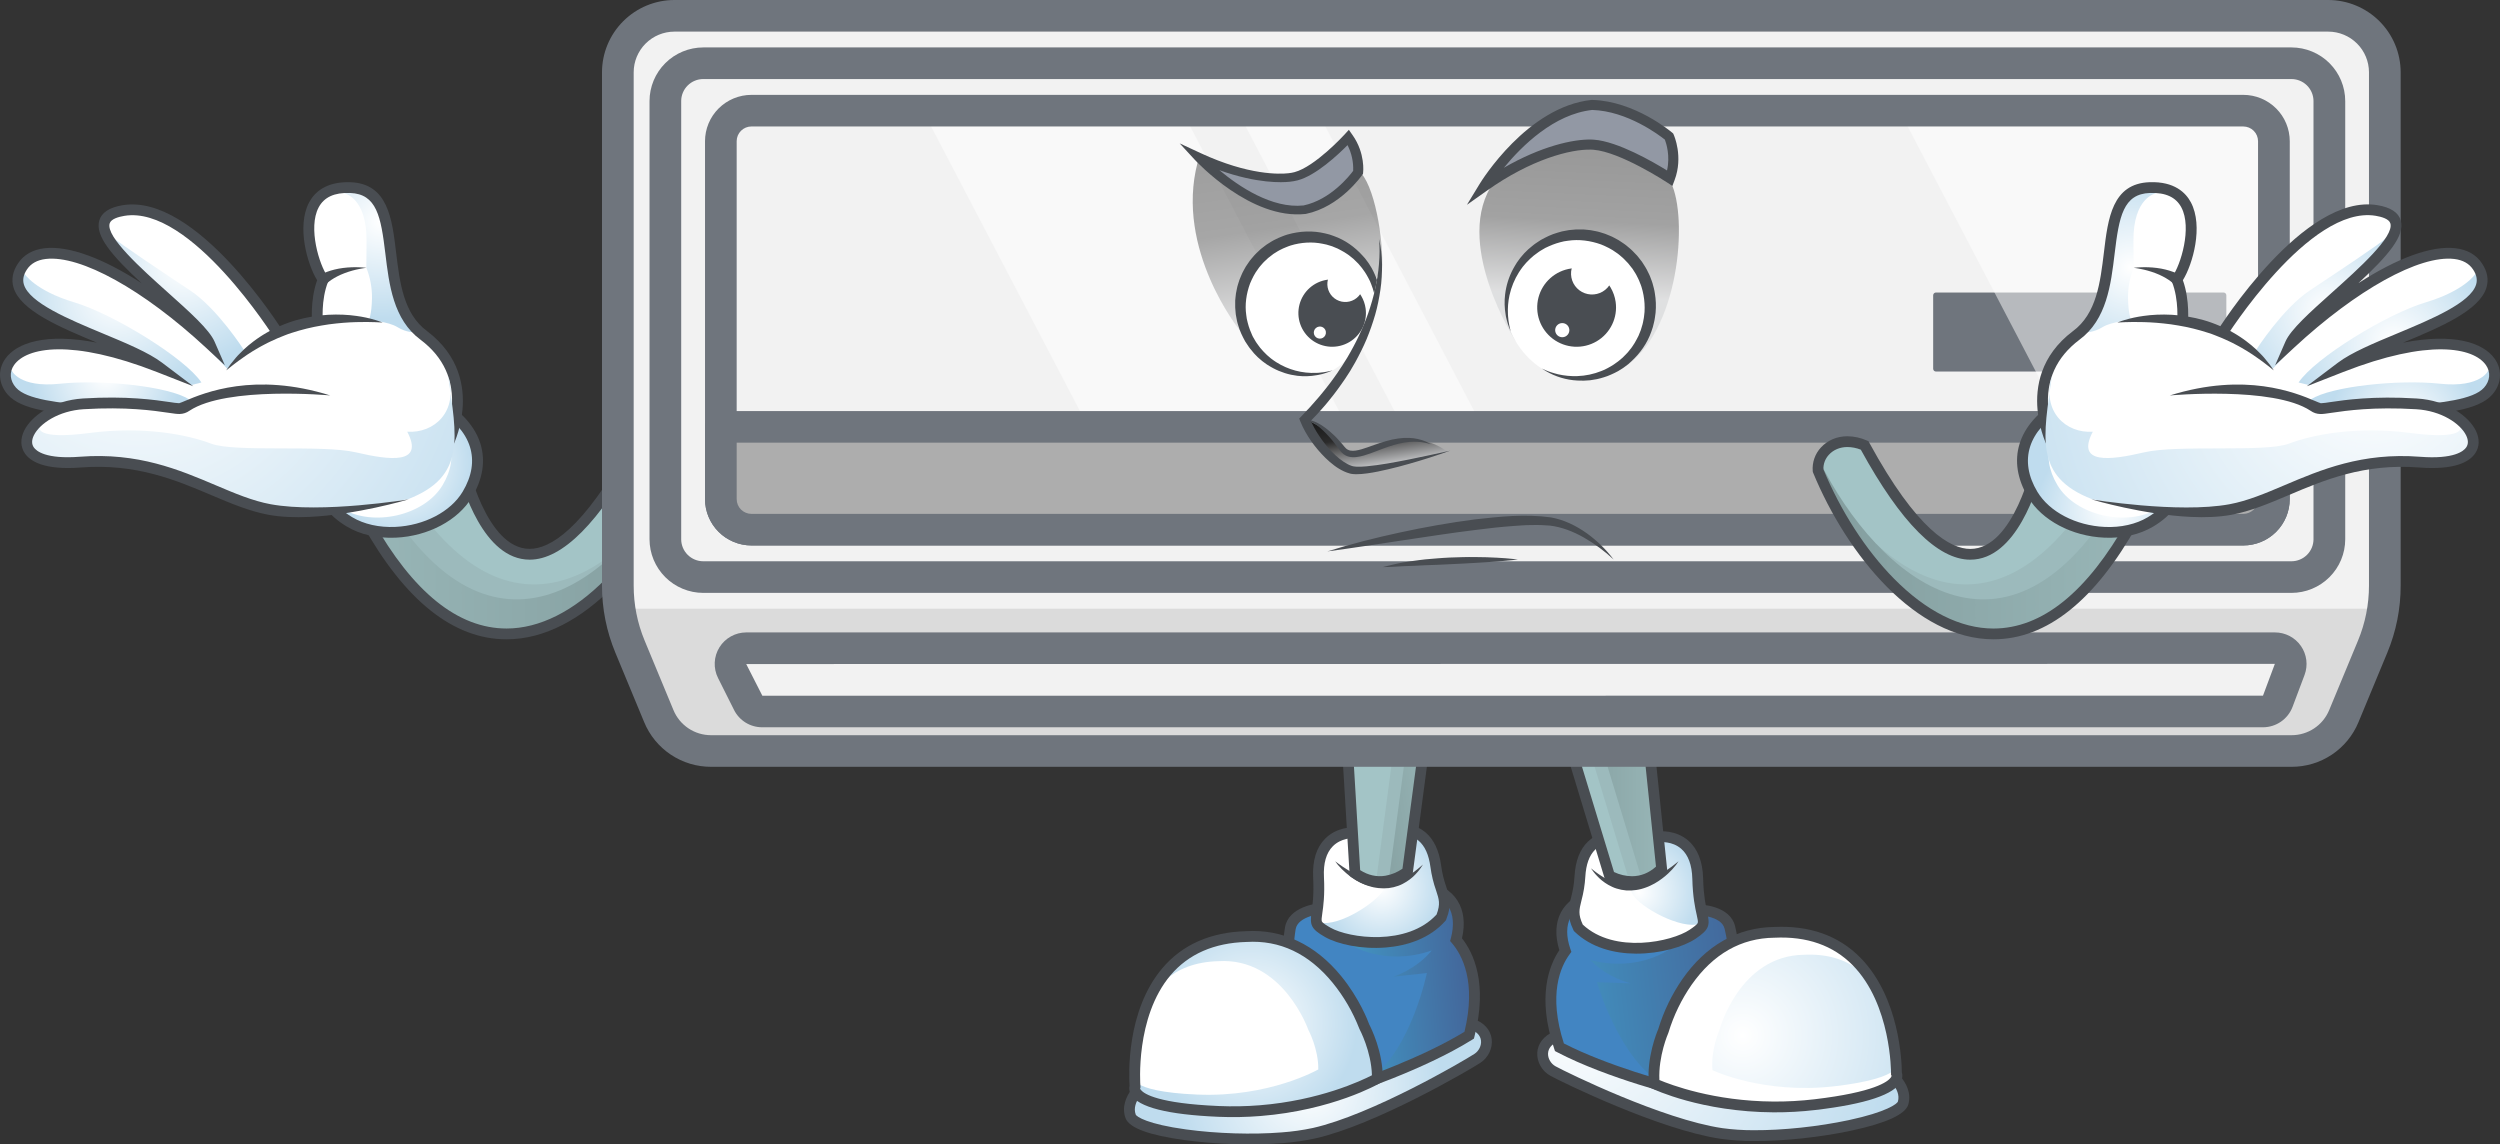 <?xml version="1.0" encoding="UTF-8"?> <svg xmlns="http://www.w3.org/2000/svg" width="426" height="195" viewBox="0 0 426 195" fill="none"><rect x="0" y="0" width="426" height="195" fill="#333333" stroke="none"/> <g clip-path="url(#clip0_39_1864)"> <path d="M78.632 78.687C78.632 78.687 86.452 115.953 108.267 75.897C113.047 73.864 116.489 77.043 116.196 80.199C107.154 102.149 82.941 125.517 62.538 88.869C63.472 80.127 78.632 78.687 78.632 78.687Z" fill="#A3C4C6"></path> <path d="M68.09 81.78C85.902 112.083 105.693 98.396 116.213 79.903C116.213 80.003 116.205 80.105 116.196 80.206C107.154 102.156 82.941 125.523 62.538 88.875C62.891 85.573 65.266 83.314 68.09 81.78Z" fill="#9CBABC"></path> <path d="M64.89 84.114C83.853 116.89 105.905 98.766 116 78.506C116.183 79.05 116.25 79.627 116.199 80.199C107.157 102.149 82.944 125.517 62.541 88.869C62.742 86.955 63.63 85.39 64.89 84.114Z" fill="url(#paint0_linear_39_1864)"></path> <path d="M61.733 89.311L61.592 89.053L61.623 88.764C62.624 79.385 77.9 77.828 78.545 77.766L79.364 77.689L79.534 78.492C79.564 78.642 82.785 93.525 90.255 93.527C93.614 93.527 99.321 90.391 107.456 75.451L107.61 75.17L107.903 75.042C108.939 74.584 110.057 74.341 111.189 74.326C112.98 74.326 114.587 75.007 115.711 76.241C116.214 76.781 116.599 77.42 116.841 78.117C117.082 78.814 117.175 79.554 117.112 80.289L117.099 80.426L117.046 80.555C111.22 94.677 99.465 108.936 86.327 108.938C77.256 108.938 68.98 102.335 61.733 89.311ZM114.357 77.486C113.582 76.637 112.458 76.171 111.192 76.171C110.413 76.18 109.642 76.333 108.918 76.622C102.099 89.066 95.824 95.368 90.258 95.368C82.361 95.368 78.761 83.077 77.925 79.7C74.932 80.132 64.477 82.104 63.49 88.683C70.353 100.903 78.035 107.099 86.324 107.099C91.934 107.099 97.799 104.151 103.286 98.577C108.066 93.718 112.329 87.118 115.288 79.983C115.305 79.526 115.231 79.072 115.071 78.644C114.912 78.216 114.669 77.824 114.357 77.49V77.486Z" fill="#494D52"></path> <path d="M21.055 35.874C9.011 37.857 33.301 53.051 35.714 58.574C21.421 45.323 7.661 39.633 3.83 45.4C-1.337 53.183 20.29 57.415 27.067 62.541C4.074 53.543 -1.889 62.27 2.036 66.665C5.96 71.059 22.197 69.011 31.753 73.132C41.308 77.252 45.002 71.327 45.002 71.327L47.601 57.197C47.601 57.197 33.091 33.894 21.055 35.874Z" fill="white"></path> <path d="M1.968 63.084C1.968 63.084 3.18 66.141 10.251 65.385C17.322 64.628 28.843 65.845 32.192 68.046C30.614 69.022 31.029 69.515 31.029 69.515L10.574 69.593L4.234 68.236C4.234 68.236 -0.067 66.516 1.968 63.084Z" fill="url(#paint1_radial_39_1864)"></path> <path d="M4.187 46.671C4.187 46.671 5.977 49.522 12.648 51.517C19.318 53.512 31.567 61.03 34.322 65.177L32.47 65.643C32.47 65.643 24.202 60.888 22.345 59.9C20.487 58.911 6.348 53.312 5.425 51.974C4.503 50.636 2.696 48.993 4.187 46.671Z" fill="url(#paint2_radial_39_1864)"></path> <path d="M19.539 40.65C19.927 41.196 27.806 46.432 32.424 49.505C37.042 52.577 41.522 59.574 41.522 59.574L38.726 62.846C38.726 62.846 23.898 47.047 23.072 46.384C22.247 45.72 19.539 40.65 19.539 40.65Z" fill="url(#paint3_radial_39_1864)"></path> <path d="M38.567 75.489C36.652 75.576 34.268 75.217 31.388 73.975C27.013 72.089 20.99 71.516 15.674 71.01C9.228 70.398 3.661 69.868 1.347 67.273C-0.258 65.469 -0.446 63.065 0.887 61.157C2.81 58.406 7.825 56.691 16.535 58.395C10.076 55.706 3.499 52.912 2.311 49.014C1.898 47.653 2.151 46.268 3.063 44.89C4.044 43.412 5.567 42.541 7.584 42.301C11.68 41.818 17.549 43.992 24.118 48.251C19.118 43.609 16.147 40.191 16.922 37.563C17.309 36.214 18.653 35.339 20.901 34.968C33.404 32.906 47.778 55.74 48.384 56.713L46.821 57.682C46.679 57.454 32.495 34.921 21.202 36.78C20.177 36.949 18.909 37.311 18.684 38.078C18.017 40.357 24.131 45.831 28.594 49.827C32.386 53.22 35.659 56.152 36.558 58.204L38.323 62.247L35.093 59.248C24.426 49.359 13.717 43.431 7.805 44.128C6.345 44.301 5.266 44.901 4.597 45.908C3.994 46.81 3.822 47.658 4.073 48.486C5.026 51.615 11.68 54.385 17.549 56.834C21.553 58.5 25.329 60.075 27.624 61.807L32.94 65.822L26.729 63.39C12.146 57.682 4.511 59.185 2.395 62.207C1.55 63.407 1.679 64.886 2.723 66.055C4.555 68.109 10.041 68.633 15.848 69.183C21.3 69.698 27.474 70.289 32.125 72.29C40.85 76.053 44.195 70.901 44.227 70.849L45.79 71.82C45.746 71.889 44.692 73.547 42.349 74.614C41.157 75.146 39.872 75.443 38.567 75.489Z" fill="#494D52"></path> <path d="M59.556 88.924C53.364 85.225 53.35 79.374 57.005 73.275C60.661 67.175 68.654 65.23 74.85 68.93C81.045 72.63 83.28 78.172 79.619 84.266C75.958 90.361 65.751 92.627 59.556 88.924Z" fill="url(#paint4_radial_39_1864)"></path> <path d="M58.258 86.658C52.962 83.495 52.946 78.492 56.076 73.276C59.206 68.06 66.036 66.398 71.332 69.562C76.628 72.726 78.54 77.465 75.411 82.679C72.283 87.893 63.554 89.826 58.258 86.658Z" fill="white"></path> <path d="M67.436 91.619C64.297 91.762 61.409 91.103 59.085 89.714C55.866 87.791 54.047 85.232 53.672 82.11C53.337 79.306 54.189 76.182 56.216 72.804C57.389 70.855 59.03 69.226 60.99 68.065C62.95 66.904 65.169 66.247 67.447 66.153C70.212 66.028 72.954 66.72 75.326 68.144C82.263 72.287 84.165 78.494 80.413 84.745C78.052 88.666 72.96 91.373 67.436 91.619ZM67.531 67.986C65.556 68.067 63.633 68.635 61.934 69.641C60.235 70.646 58.812 72.057 57.795 73.746C55.163 78.128 53.416 84.185 60.029 88.138C62.015 89.323 64.615 89.909 67.352 89.785C72.276 89.562 76.782 87.207 78.83 83.801C82.036 78.457 80.413 73.33 74.376 69.722C72.315 68.483 69.934 67.879 67.531 67.986Z" fill="#494D52"></path> <path d="M41.403 67.264C41.662 72.925 47.949 77.24 55.446 76.9C62.944 76.56 68.814 71.696 68.557 66.034C68.3 60.373 62.012 56.061 54.512 56.397C47.012 56.733 41.146 61.602 41.403 67.264Z" fill="white"></path> <path d="M72.221 57.161C63.025 50.39 70.251 32.328 59.665 31.969C49.226 31.614 52.861 44.618 55.066 47.634C53.687 51.05 54.112 55.079 54.112 55.079L75.905 76.565C75.905 76.565 82.414 64.847 72.221 57.161Z" fill="white"></path> <path d="M58.524 32.907C58.524 32.907 62.529 33.478 62.462 41.109L62.438 44.011L62.428 45.628C63.082 47.272 63.407 49.027 63.387 50.795C63.34 53.684 62.834 54.55 62.834 54.55C62.834 54.55 66.152 54.771 67.709 55.735C69.265 56.699 70.779 56.695 70.836 56.496C70.893 56.298 67.595 50.515 66.444 42.32C65.275 35.481 62.847 32.194 58.524 32.907Z" fill="url(#paint5_radial_39_1864)"></path> <path d="M76.71 77.009C76.71 77.009 76.657 73.272 76.976 69.602C77.393 64.804 75.607 60.864 71.665 57.893C67.015 54.472 66.299 48.485 65.664 43.202C64.906 36.903 64.209 33.036 59.634 32.881C56.972 32.791 55.225 33.596 54.296 35.347C52.445 38.833 54.438 45.212 55.809 47.087L56.11 47.498L55.92 47.971C54.641 51.145 55.029 54.945 55.029 54.982L53.198 55.174C53.182 55.008 52.802 51.221 54.041 47.751C52.352 45.033 50.521 38.544 52.673 34.492C53.548 32.844 55.478 30.907 59.699 31.051C66.082 31.268 66.803 37.226 67.493 42.988C68.114 48.143 68.755 53.467 72.77 56.423C78.383 60.653 79.15 66.047 78.806 69.826C78.569 72.331 77.858 74.769 76.71 77.009Z" fill="#494D52"></path> <path d="M54.492 46.917L54.586 46.858C54.662 46.809 54.739 46.769 54.852 46.707C54.964 46.645 55.092 46.587 55.239 46.521C55.387 46.456 55.56 46.392 55.745 46.315C56.161 46.163 56.585 46.033 57.016 45.929C57.248 45.869 57.492 45.825 57.736 45.774C57.98 45.722 58.231 45.689 58.48 45.659C58.73 45.63 58.978 45.596 59.223 45.582C59.469 45.568 59.709 45.546 59.941 45.541L60.609 45.529L61.206 45.547C61.573 45.547 61.879 45.59 62.091 45.602L62.425 45.63L62.093 45.682C61.884 45.718 61.583 45.752 61.228 45.833L60.657 45.953L60.029 46.115C59.812 46.172 59.593 46.244 59.369 46.314C59.146 46.383 58.925 46.472 58.703 46.55C58.48 46.627 58.267 46.729 58.057 46.815C57.846 46.902 57.643 47.005 57.452 47.106C57.107 47.284 56.773 47.481 56.45 47.697C56.314 47.793 56.191 47.879 56.084 47.962C55.977 48.046 55.894 48.114 55.826 48.175C55.757 48.235 55.703 48.284 55.689 48.304L55.645 48.35L54.492 46.917Z" fill="#494D52"></path> <path d="M56.004 68.26C40.803 63.492 31.872 69.567 30.593 69.625C29.314 69.683 24.122 68.207 14.222 68.813C4.322 69.419 -1.128 79.896 13.713 78.736C28.554 77.576 36.904 85.149 45.947 86.817C54.989 88.484 69.384 84.203 69.384 84.203L56.004 68.26Z" fill="white"></path> <path d="M6.758 72.835C6.758 72.835 5.951 74.99 15.243 73.781C24.534 72.572 31.967 74.075 35.984 75.6C40.002 77.124 54.927 75.737 60.657 77.082C66.387 78.426 72.358 79.203 69.394 73.561C73.94 73.882 78.165 70.153 76.361 64.054C77.809 74.453 79.483 81.203 69.525 85.06C58.47 86.921 48.958 89.182 44.616 86.658C40.274 84.135 26.08 79.198 20.37 78.797C14.659 78.396 5.434 79.039 4.834 75.478C4.233 71.918 6.758 72.835 6.758 72.835Z" fill="url(#paint6_radial_39_1864)"></path> <path d="M52.642 88.084C50.242 88.193 47.881 88.112 45.78 87.725C42.51 87.122 39.358 85.785 36.022 84.375C30.011 81.823 23.197 78.932 13.784 79.662C7.571 80.141 5.167 78.614 4.234 77.254C3.479 76.141 3.44 74.761 4.126 73.367C5.313 70.957 8.961 68.212 14.165 67.898C21.621 67.438 26.393 68.141 28.957 68.519C29.476 68.61 30 68.674 30.525 68.709C30.876 68.591 31.221 68.455 31.559 68.303C34.788 66.944 43.362 63.337 56.275 67.384C56.275 67.384 38.654 65.761 32.274 69.995C31.794 70.339 31.22 70.529 30.629 70.543C30.213 70.561 29.637 70.477 28.683 70.335C26.185 69.968 21.539 69.285 14.274 69.729C10.001 69.987 6.762 72.166 5.771 74.178C5.384 74.976 5.372 75.664 5.752 76.225C6.182 76.856 7.81 78.276 13.632 77.826C23.51 77.067 30.537 80.047 36.743 82.68C39.984 84.055 43.044 85.354 46.114 85.92C54.832 87.527 69.646 85.089 69.646 85.089C69.186 85.225 60.701 87.719 52.642 88.084Z" fill="#494D52"></path> <path d="M38.54 63.119L65.205 54.965C65.205 54.965 49.455 50.884 38.54 63.119Z" fill="white"></path> <path d="M65.205 54.965L64.875 54.943C64.66 54.927 64.344 54.918 63.945 54.898C63.545 54.879 63.059 54.876 62.507 54.867C61.955 54.858 61.331 54.867 60.655 54.889C59.978 54.911 59.249 54.945 58.482 55.007C57.715 55.068 56.911 55.159 56.083 55.264C55.258 55.393 54.404 55.522 53.555 55.699C52.706 55.875 51.843 56.085 50.992 56.328C50.571 56.456 50.147 56.585 49.73 56.714C49.313 56.843 48.897 56.989 48.496 57.155C47.687 57.469 46.896 57.799 46.151 58.16C45.776 58.339 45.408 58.513 45.057 58.708C44.705 58.903 44.353 59.071 44.023 59.272C43.694 59.473 43.37 59.649 43.063 59.842L42.182 60.406C41.896 60.586 41.642 60.784 41.387 60.957C41.131 61.129 40.887 61.294 40.672 61.466C40.458 61.637 40.247 61.791 40.052 61.931C39.857 62.072 39.679 62.204 39.528 62.334C39.222 62.592 38.968 62.78 38.801 62.917L38.542 63.119L38.728 62.846C38.857 62.669 39.031 62.404 39.272 62.079C39.514 61.755 39.831 61.379 40.197 60.944C40.375 60.721 40.592 60.513 40.812 60.283C41.032 60.052 41.267 59.81 41.525 59.574L42.344 58.847C42.631 58.6 42.948 58.37 43.266 58.119C43.584 57.868 43.934 57.647 44.284 57.405C44.634 57.163 45.01 56.947 45.39 56.721C45.77 56.494 46.171 56.29 46.577 56.083C46.983 55.875 47.405 55.696 47.831 55.504C48.258 55.312 48.698 55.159 49.139 54.989C49.579 54.818 50.035 54.693 50.486 54.554C51.389 54.298 52.306 54.094 53.232 53.941C54.126 53.79 55.027 53.689 55.932 53.638C56.81 53.597 57.66 53.583 58.464 53.625C58.865 53.638 59.254 53.674 59.626 53.702C59.998 53.731 60.365 53.775 60.711 53.831C61.826 53.978 62.927 54.215 64.003 54.539C64.39 54.651 64.691 54.766 64.895 54.84C65.1 54.915 65.205 54.965 65.205 54.965Z" fill="#494D52"></path> <path d="M195.601 184.088C195.601 184.088 191.502 187.073 192.659 190.229C193.817 193.385 213.782 195.384 223.92 193.1C234.058 190.817 249.776 181.63 251.757 180.342C253.739 179.053 254.186 175.653 250.765 174.505C247.345 173.357 195.601 184.088 195.601 184.088Z" fill="url(#paint7_radial_39_1864)"></path> <path d="M218.565 194.789C213.463 195.199 207.219 195.007 201.86 194.273C195.789 193.445 192.401 192.189 191.796 190.536C190.417 186.773 194.869 183.477 195.059 183.338L195.219 183.221L195.413 183.181C197.136 182.824 237.735 174.417 248.405 173.558C250.162 173.417 250.73 173.51 251.062 173.621C252.845 174.219 253.983 175.464 254.184 177.036C254.385 178.583 253.612 180.215 252.265 181.096C250.359 182.342 234.418 191.673 224.125 193.983C222.293 194.38 220.435 194.649 218.565 194.789ZM195.997 184.944C195.34 185.472 192.728 187.743 193.525 189.915C193.663 190.288 195.535 191.559 202.111 192.456C207.344 193.17 213.44 193.358 218.417 192.959C220.2 192.83 221.971 192.578 223.719 192.205C233.75 189.948 249.384 180.793 251.255 179.575C252.014 179.079 252.468 178.137 252.359 177.284C252.251 176.43 251.594 175.751 250.473 175.375C250.442 175.366 250.086 175.28 248.552 175.402C238.381 176.214 199.221 184.278 195.996 184.944H195.997Z" fill="#494D52"></path> <path d="M225.928 154.69C225.928 154.69 220.418 154.909 219.866 158.183C219.315 161.456 219.96 162.775 216.798 163.667C213.636 164.558 229.375 185.668 229.375 185.668C229.375 185.668 241.982 181.615 250.349 176.389C252.385 168.407 250.717 163.146 248.113 160.11C249.332 155.528 247.652 151.948 242.664 151.005C237.677 150.061 225.928 154.69 225.928 154.69Z" fill="#4285C2"></path> <path d="M229.989 160.901C229.989 160.901 235.739 164.801 243.978 161.954C241.284 165.248 237.39 166.437 237.39 166.437L243.137 165.803C243.137 165.803 240.515 178.621 233.679 183.696C244.556 179.545 250.817 175.835 250.817 175.835C250.817 175.835 252.381 164.218 248.312 160.687C248.515 156.723 249.311 153.787 245.681 153.059C242.051 152.331 229.989 160.901 229.989 160.901Z" fill="url(#paint8_linear_39_1864)"></path> <path d="M229.029 186.74L228.641 186.213C228.606 186.165 225.102 181.46 221.765 176.453C214.79 165.99 215.314 164.468 215.565 163.726C215.638 163.499 215.766 163.293 215.939 163.128C216.111 162.963 216.322 162.844 216.553 162.781C218.471 162.24 218.514 161.829 218.726 159.858C218.783 159.327 218.846 158.724 218.963 158.028C219.551 154.549 224.217 153.904 225.634 153.787H225.735C226.897 153.338 234.519 150.449 239.871 150.019C241.033 149.926 242.033 149.955 242.842 150.109C245.364 150.586 247.272 151.748 248.359 153.471C249.445 155.194 249.696 157.388 249.123 159.889C251.061 162.338 253.565 167.537 251.247 176.622L251.157 176.978L250.844 177.174C242.476 182.397 230.176 186.378 229.659 186.546L229.029 186.74ZM217.294 164.475C217.327 165.1 217.962 167.454 223.381 175.569C226.01 179.507 228.725 183.232 229.719 184.591C232.318 183.714 242.44 180.168 249.546 175.812C251.623 167.274 249.113 162.693 247.414 160.713L247.099 160.345L247.228 159.88C247.811 157.689 247.662 155.815 246.8 154.448C245.982 153.152 244.534 152.298 242.498 151.912C241.852 151.783 241.018 151.769 240.019 151.849C234.608 152.283 226.355 155.515 226.272 155.547L226.128 155.605H225.971C225.963 155.605 225.895 155.605 225.781 155.618C225.31 155.656 221.162 156.054 220.778 158.332C220.67 158.977 220.609 159.548 220.555 160.053C220.329 162.097 220.169 163.588 217.291 164.477L217.294 164.475Z" fill="#494D52"></path> <path d="M244.673 147.631C244.06 143.005 241.538 140.834 237.095 141.287L230.609 141.898C230.609 141.898 224.297 141.622 224.688 149.489C225.08 157.356 222.751 156.87 226.254 158.872C229.757 160.875 240.267 162.317 245.6 156.326C246.997 152.77 245.286 152.256 244.673 147.631Z" fill="white"></path> <path d="M235.214 147.075C235.214 147.075 237.022 148.879 235.989 151.247C234.955 153.614 228.06 158.042 224.891 157.175C232.018 164.459 248.187 159.135 246.419 153.942C244.652 148.748 244.43 142.151 240.759 141.717C237.088 141.282 231.812 142.821 231.812 142.821L235.214 147.075Z" fill="url(#paint9_radial_39_1864)"></path> <path d="M236.133 161.455C231.979 161.789 227.933 160.893 225.792 159.669C223.35 158.274 223.177 157.607 223.497 155.373C223.663 154.226 223.911 152.494 223.763 149.534C223.62 146.641 224.31 144.409 225.812 142.9C227.823 140.883 230.53 140.977 230.643 140.981L230.567 142.816C230.548 142.816 228.529 142.764 227.103 144.21C225.99 145.337 225.484 147.098 225.602 149.444C225.758 152.581 225.494 154.417 225.32 155.63C225.222 156.315 225.151 156.812 225.25 157.015C225.379 157.292 226.062 157.706 226.706 158.073C229.876 159.884 239.797 161.275 244.791 155.835C245.471 154.03 245.214 153.257 244.717 151.757C244.257 150.458 243.933 149.115 243.75 147.749C243.194 143.561 241.101 141.796 237.176 142.197L236.989 140.371C241.91 139.866 244.888 142.336 245.574 147.508C245.741 148.76 246.04 149.99 246.464 151.18C247.01 152.826 247.44 154.125 246.445 156.658L246.385 156.81L246.276 156.939C243.682 159.866 239.867 161.155 236.133 161.455Z" fill="#494D52"></path> <path d="M227.51 146.759C227.51 146.759 227.727 146.927 228.11 147.204C228.302 147.343 228.539 147.504 228.809 147.69C229.079 147.875 229.393 148.067 229.732 148.28C230.07 148.493 230.449 148.7 230.849 148.912C231.249 149.123 231.683 149.318 232.13 149.513C232.591 149.703 233.063 149.866 233.542 150.002C233.784 150.077 234.034 150.119 234.281 150.18C234.53 150.217 234.781 150.276 235.033 150.291C235.532 150.348 236.035 150.359 236.537 150.323C236.666 150.311 236.781 150.291 236.903 150.276C237.025 150.266 237.147 150.248 237.266 150.224C237.503 150.181 237.738 150.126 237.969 150.059C238.195 149.997 238.418 149.924 238.636 149.838C238.85 149.764 239.059 149.675 239.261 149.573C239.664 149.387 240.023 149.163 240.364 148.964L240.83 148.641C240.975 148.547 241.115 148.445 241.248 148.336C241.497 148.129 241.737 147.967 241.906 147.803C242.26 147.491 242.476 147.317 242.476 147.317C242.476 147.317 242.334 147.548 242.061 147.945C241.896 148.183 241.716 148.41 241.524 148.627C241.278 148.915 241.013 149.188 240.732 149.443C240.391 149.744 240.026 150.017 239.639 150.258C239.43 150.396 239.211 150.52 238.986 150.63C238.751 150.751 238.508 150.856 238.258 150.944C237.735 151.134 237.192 151.264 236.639 151.331C236.067 151.394 235.49 151.394 234.918 151.331C234.629 151.309 234.35 151.242 234.068 151.202C233.792 151.133 233.515 151.073 233.25 150.979L232.854 150.85C232.725 150.801 232.595 150.747 232.466 150.695C232.208 150.599 231.973 150.475 231.735 150.361C231.288 150.132 230.857 149.874 230.443 149.588C230.072 149.338 229.716 149.066 229.378 148.774C228.87 148.344 228.398 147.873 227.968 147.365C227.805 147.172 227.651 146.969 227.51 146.759Z" fill="#494D52"></path> <path d="M234.702 183.776C234.702 183.776 223.757 190.078 207.651 189.391C191.546 188.705 193.414 185.109 193.414 185.109C193.414 185.109 191.255 160.169 212.366 159.601C226.816 158.698 232.479 174.943 232.479 174.943C232.479 174.943 234.768 179.174 234.702 183.776Z" fill="url(#paint10_radial_39_1864)"></path> <path d="M224.637 182.23C224.637 182.23 216.287 187.038 204 186.514C191.712 185.989 193.136 183.247 193.136 183.247C193.136 183.247 191.489 164.219 207.596 163.786C218.62 163.094 222.941 175.492 222.941 175.492C222.941 175.492 224.684 178.719 224.637 182.23Z" fill="white"></path> <path d="M214.797 190.168C212.407 190.36 210.008 190.406 207.612 190.304C198.98 189.935 193.975 188.666 192.734 186.53C192.449 186.068 192.356 185.513 192.476 184.984C192.363 183.33 191.869 172.284 198.064 164.979C201.465 160.967 206.268 158.841 212.318 158.674C218.529 158.287 224.141 160.94 228.548 166.342C231.648 170.136 233.108 173.984 233.317 174.563C233.622 175.148 235.68 179.257 235.617 183.779L235.609 184.294L235.155 184.552C234.841 184.754 227.017 189.189 214.797 190.168ZM194.269 185.452C194.29 185.562 194.343 185.663 194.422 185.743C194.982 186.416 197.393 188.029 207.691 188.467C210.011 188.567 212.335 188.524 214.65 188.338C224.82 187.521 231.947 184.168 233.778 183.225C233.667 179.135 231.69 175.412 231.669 175.374L231.611 175.245C230.517 172.435 228.992 169.812 227.09 167.47C223.018 162.5 218.083 160.161 212.42 160.51H212.387C206.875 160.66 202.527 162.565 199.469 166.167C193.398 173.335 194.315 184.905 194.324 185.021L194.347 185.287L194.269 185.452Z" fill="#494D52"></path> <path d="M243.285 122.571L243.242 122.894L239.843 148.529C239.843 148.529 235.623 152.172 230.881 148.787L229.262 121.813C229.262 121.813 240.18 121.47 243.285 122.571Z" fill="#A3C4C6"></path> <path d="M229.262 121.813L229.377 123.728C232.576 123.772 236.279 123.955 237.886 124.524L237.844 124.848L234.485 150.194C237.57 150.489 239.845 148.529 239.845 148.529L243.238 122.894L243.281 122.571C240.18 121.47 229.262 121.813 229.262 121.813Z" fill="#9CBABC"></path> <path d="M229.262 121.813L229.324 122.828C232.799 122.814 238.124 122.92 240.142 123.635L240.099 123.957L236.702 149.593C236.43 149.814 236.14 150.014 235.836 150.189C237.299 150.015 238.685 149.44 239.841 148.529L243.238 122.894L243.281 122.571C240.18 121.47 229.262 121.813 229.262 121.813Z" fill="url(#paint11_linear_39_1864)"></path> <path d="M236.346 151.042C234.24 151.377 232.222 150.867 230.345 149.525L229.988 149.267L228.287 120.915L229.234 120.885C229.687 120.871 240.362 120.55 243.592 121.696L244.295 121.944L240.71 148.984L240.452 149.213C239.262 150.162 237.849 150.792 236.346 151.042ZM231.772 148.272C233.136 149.142 234.575 149.464 236.057 149.229C237.109 149.047 238.108 148.636 238.982 148.025L242.267 123.237C239.538 122.651 233.431 122.635 230.238 122.701L231.772 148.272Z" fill="#494D52"></path> <path d="M320.897 182.039C320.897 182.039 325.209 184.708 324.292 187.943C323.375 191.178 303.615 194.66 293.334 193.144C283.053 191.629 266.687 183.643 264.614 182.499C262.541 181.355 261.839 178.005 265.164 176.604C268.489 175.203 320.897 182.039 320.897 182.039Z" fill="url(#paint12_radial_39_1864)"></path> <path d="M293.198 194.051C282.762 192.514 266.164 184.403 264.17 183.302C262.759 182.529 261.868 180.956 261.95 179.397C262.033 177.814 263.074 176.488 264.808 175.759C265.127 175.63 265.69 175.488 267.452 175.501C278.157 175.558 319.272 180.905 321.017 181.133L321.215 181.159L321.383 181.263C321.583 181.392 326.271 184.341 325.177 188.197C324.699 189.884 321.417 191.389 315.422 192.67C310.134 193.8 303.925 194.457 298.803 194.432C296.928 194.436 295.055 194.309 293.198 194.051ZM267.442 177.332C265.906 177.323 265.554 177.437 265.523 177.448C264.434 177.907 263.834 178.608 263.787 179.494C263.742 180.351 264.265 181.257 265.06 181.695C267.018 182.775 283.295 190.735 293.468 192.234C295.239 192.476 297.025 192.595 298.812 192.589C303.806 192.614 309.871 191.971 315.037 190.868C321.526 189.48 323.297 188.074 323.406 187.69C324.038 185.466 321.263 183.397 320.564 182.922C317.3 182.499 277.645 177.388 267.442 177.332Z" fill="#494D52"></path> <path d="M288.45 154.992C288.45 154.992 293.963 154.797 294.759 158.022C295.554 161.246 295.009 162.607 298.23 163.261C301.45 163.914 287.343 186.14 287.343 186.14C287.343 186.14 274.465 183.047 265.73 178.459C263.1 170.652 264.367 165.281 266.737 162.058C265.176 157.581 266.583 153.885 271.485 152.57C276.387 151.256 288.45 154.992 288.45 154.992Z" fill="url(#paint13_linear_39_1864)"></path> <path d="M284.865 161.489C284.865 161.489 279.423 165.808 270.993 163.585C273.926 166.668 277.901 167.564 277.901 167.564L272.122 167.361C272.122 167.361 275.699 179.943 282.903 184.502C271.746 181.176 265.224 177.95 265.224 177.95C265.224 177.95 262.791 166.48 266.583 162.657C266.082 158.72 265.068 155.852 268.633 154.854C272.198 153.857 284.865 161.489 284.865 161.489Z" fill="#4285C2"></path> <path d="M287.126 187.033C286.595 186.904 274.037 183.855 265.295 179.272L264.968 179.101L264.852 178.751C261.859 169.859 263.969 164.498 265.712 161.907C264.952 159.459 265.047 157.23 265.992 155.449C266.938 153.668 268.761 152.349 271.239 151.685C272.034 151.471 273.029 151.367 274.195 151.373C279.564 151.401 287.386 153.712 288.574 154.072H288.676C290.097 154.079 294.799 154.371 295.651 157.801C295.82 158.487 295.93 159.082 296.026 159.606C296.385 161.556 296.458 161.961 298.412 162.358C298.646 162.404 298.866 162.507 299.05 162.659C299.235 162.811 299.379 163.006 299.468 163.227C299.774 163.941 300.409 165.427 294.241 176.383C291.29 181.624 288.15 186.579 288.118 186.628L287.766 187.184L287.126 187.033ZM294.216 159.934C294.124 159.434 294.021 158.867 293.865 158.236C293.309 155.992 289.145 155.906 288.672 155.903C288.557 155.903 288.488 155.903 288.482 155.903H288.326L288.176 155.858C288.09 155.831 279.619 153.226 274.191 153.197C273.189 153.197 272.358 153.275 271.723 153.445C269.722 153.982 268.342 154.942 267.624 156.296C266.866 157.724 266.859 159.608 267.604 161.744L267.763 162.2L267.477 162.587C265.926 164.688 263.772 169.444 266.485 177.803C273.9 181.615 284.259 184.394 286.916 185.073C287.806 183.655 290.233 179.733 292.559 175.609C297.352 167.113 297.81 164.717 297.795 164.092C294.858 163.435 294.587 161.96 294.216 159.934Z" fill="#494D52"></path> <path d="M289.292 149.713C289.091 141.839 282.816 142.586 282.816 142.586L276.305 142.457C271.838 142.338 269.487 144.692 269.223 149.351C268.96 154.01 267.292 154.65 268.952 158.091C274.716 163.667 285.09 161.442 288.436 159.183C291.781 156.924 289.494 157.586 289.292 149.713Z" fill="url(#paint14_radial_39_1864)"></path> <path d="M278.614 148.093C278.614 148.093 276.943 150.034 278.15 152.311C279.358 154.589 286.566 158.497 289.661 157.397C283.102 165.192 266.579 161.094 267.951 155.782C269.322 150.47 269.049 143.876 272.676 143.169C276.303 142.461 281.682 143.601 281.682 143.601L278.614 148.093Z" fill="white"></path> <path d="M278.772 162.502C282.94 162.523 286.91 161.329 288.951 159.947C291.276 158.374 291.405 157.698 290.915 155.491C290.665 154.362 290.288 152.655 290.213 149.691C290.138 146.794 289.283 144.62 287.669 143.228C285.513 141.367 282.821 141.662 282.708 141.682L282.922 143.505C282.941 143.505 284.95 143.302 286.482 144.636C287.676 145.677 288.311 147.395 288.372 149.743C288.452 152.882 288.852 154.694 289.119 155.893C289.268 156.569 289.377 157.059 289.292 157.269C289.175 157.557 288.533 158.019 287.92 158.429C284.895 160.473 275.106 162.602 269.706 157.551C268.891 155.801 269.09 155.011 269.472 153.479C269.834 152.149 270.057 150.785 270.138 149.409C270.377 145.192 272.334 143.276 276.275 143.383L276.324 141.546C271.379 141.418 268.594 144.097 268.299 149.306C268.226 150.567 268.021 151.816 267.687 153.034C267.267 154.71 266.934 156.044 268.117 158.496L268.19 158.643L268.307 158.756C271.131 161.481 275.032 162.482 278.772 162.502Z" fill="#494D52"></path> <path d="M286.026 146.758C286.026 146.758 285.816 146.935 285.444 147.227C285.259 147.374 285.029 147.547 284.767 147.743C284.505 147.939 284.2 148.145 283.872 148.372C283.544 148.598 283.173 148.821 282.781 149.049C282.39 149.278 281.965 149.492 281.527 149.705C281.075 149.915 280.611 150.098 280.137 150.253C279.899 150.338 279.65 150.392 279.407 150.463C279.158 150.511 278.911 150.581 278.659 150.606C278.164 150.685 277.661 150.717 277.16 150.702C277.03 150.702 276.913 150.681 276.79 150.672C276.668 150.666 276.547 150.654 276.426 150.635C276.187 150.588 275.945 150.568 275.717 150.506C275.488 150.454 275.263 150.39 275.041 150.314C274.824 150.248 274.612 150.168 274.406 150.075C274.02 149.907 273.644 149.72 273.278 149.513C273.11 149.409 272.95 149.307 272.797 149.211C272.648 149.124 272.505 149.028 272.369 148.923C272.11 148.727 271.863 148.575 271.686 148.419C271.32 148.123 271.097 147.958 271.097 147.958C271.097 147.958 271.249 148.182 271.538 148.567C271.713 148.798 271.902 149.018 272.105 149.226C272.363 149.505 272.638 149.766 272.93 150.008C273.284 150.296 273.66 150.555 274.056 150.782C274.271 150.91 274.495 151.024 274.726 151.123C274.965 151.236 275.212 151.331 275.465 151.407C275.996 151.576 276.545 151.685 277.1 151.73C277.674 151.768 278.251 151.742 278.82 151.654C279.106 151.621 279.384 151.542 279.663 151.483C279.936 151.403 280.209 151.327 280.47 151.225L280.858 151.074C280.987 151.021 281.11 150.962 281.234 150.905C281.484 150.797 281.718 150.664 281.951 150.541C282.389 150.291 282.81 150.014 283.212 149.711C283.573 149.445 283.918 149.158 284.245 148.851C284.734 148.4 285.185 147.909 285.592 147.383C285.748 147.183 285.893 146.974 286.026 146.758Z" fill="#494D52"></path> <path d="M281.881 184.647C281.881 184.647 293.27 190.113 309.279 188.224C325.288 186.334 323.155 182.888 323.155 182.888C323.155 182.888 323.433 157.857 302.337 158.87C287.862 159.045 283.435 175.674 283.435 175.674C283.435 175.674 281.474 180.069 281.881 184.647Z" fill="white"></path> <path d="M291.808 182.359C291.808 182.359 300.496 186.529 312.71 185.087C324.924 183.645 323.296 181.016 323.296 181.016C323.296 181.016 323.509 161.919 307.415 162.692C296.369 162.821 292.993 175.513 292.993 175.513C292.993 175.513 291.492 178.861 291.808 182.359Z" fill="url(#paint15_radial_39_1864)"></path> <path d="M281.483 185.475L281.012 185.249L280.965 184.734C280.561 180.223 282.305 175.97 282.564 175.371C283.488 172.322 284.883 169.436 286.698 166.816C290.688 161.099 296.084 158.036 302.306 157.956C308.353 157.67 313.302 159.43 316.995 163.177C323.722 169.998 324.06 181.051 324.071 182.708C324.23 183.224 324.181 183.782 323.936 184.263C322.858 186.487 317.962 188.13 309.383 189.139C307.001 189.42 304.605 189.555 302.207 189.542C289.953 189.474 281.823 185.639 281.483 185.475ZM322.232 183.143V182.878C322.232 182.761 322.285 171.15 315.685 164.46C312.368 161.095 307.887 159.522 302.38 159.786H302.346C296.673 159.854 291.928 162.557 288.242 167.816C286.522 170.294 285.199 173.024 284.321 175.908L284.272 176.045C284.255 176.086 282.562 179.947 282.76 184.035C284.657 184.839 292.015 187.644 302.217 187.704C304.54 187.718 306.861 187.589 309.168 187.318C319.403 186.11 321.688 184.321 322.194 183.609C322.266 183.523 322.311 183.418 322.323 183.307L322.232 183.143Z" fill="#494D52"></path> <path d="M266.644 124.167L266.739 124.479L274.256 149.223C274.256 149.223 279.012 152.137 283.141 148.027L280.357 121.151C280.357 121.151 269.528 122.578 266.644 124.167Z" fill="url(#paint16_linear_39_1864)"></path> <path d="M280.357 121.152L280.554 123.061C277.406 123.62 273.78 124.4 272.287 125.222L272.383 125.534L279.815 150.002C276.819 150.792 274.261 149.229 274.261 149.229L266.744 124.485L266.649 124.173C269.528 122.579 280.357 121.152 280.357 121.152Z" fill="#9CBABC"></path> <path d="M280.357 121.152L280.462 122.164C277.029 122.713 271.794 123.677 269.917 124.709L270.012 125.021L277.529 149.765C277.833 149.939 278.151 150.089 278.48 150.212C277.007 150.278 275.545 149.935 274.256 149.222L266.739 124.478L266.644 124.166C269.528 122.579 280.357 121.152 280.357 121.152Z" fill="#A3C4C6"></path> <path d="M273.775 150.011L273.477 149.829L265.547 123.72L266.199 123.361C269.201 121.709 279.787 120.299 280.237 120.239L281.174 120.111L284.102 148.361L283.792 148.669C282.158 150.297 280.248 151.127 278.117 151.137C276.597 151.137 275.103 150.75 273.775 150.011ZM279.537 122.191C276.376 122.643 270.352 123.644 267.754 124.665L275.026 148.593C275.987 149.055 277.039 149.299 278.107 149.309C279.606 149.301 280.974 148.751 282.179 147.672L279.537 122.191Z" fill="#494D52"></path> <path d="M390.477 127.973H121.175C119.266 127.974 117.401 127.409 115.814 126.351C114.228 125.294 112.991 123.79 112.262 122.031L107.353 110.199C105.983 106.896 105.278 103.355 105.278 99.781V12.317C105.278 9.765 106.294 7.317 108.103 5.513C109.912 3.709 112.365 2.695 114.923 2.695H396.729C399.287 2.695 401.74 3.709 403.548 5.513C405.357 7.317 406.373 9.765 406.373 12.317V99.781C406.373 103.355 405.668 106.895 404.297 110.198L399.388 122.03C398.659 123.789 397.423 125.292 395.837 126.351C394.25 127.409 392.385 127.973 390.477 127.973Z" fill="#F2F2F2"></path> <path d="M405.846 103.724C405.502 105.482 404.983 107.202 404.296 108.857L399.395 120.684C398.664 122.442 397.427 123.945 395.841 125.002C394.255 126.06 392.389 126.624 390.482 126.624H121.167C119.259 126.624 117.394 126.06 115.807 125.002C114.221 123.945 112.984 122.442 112.254 120.684L107.358 108.857C106.67 107.202 106.151 105.482 105.808 103.724H405.846Z" fill="#DBDBDB"></path> <path d="M390.477 130.665H121.175C118.732 130.671 116.343 129.95 114.312 128.596C112.28 127.242 110.699 125.316 109.77 123.062L104.861 111.228C103.352 107.601 102.578 103.711 102.581 99.783V12.317C102.584 9.052 103.886 5.922 106.199 3.613C108.513 1.304 111.65 0.004 114.923 0L396.729 0C400.002 0.004 403.14 1.303 405.454 3.612C407.768 5.921 409.07 9.051 409.074 12.317V99.782C409.078 103.71 408.303 107.6 406.793 111.227L401.884 123.061C400.954 125.315 399.373 127.242 397.341 128.596C395.31 129.951 392.92 130.671 390.477 130.665ZM114.923 5.388C113.082 5.391 111.317 6.121 110.015 7.42C108.714 8.719 107.981 10.48 107.979 12.317V99.782C107.976 103.003 108.611 106.193 109.849 109.168L114.757 121C115.28 122.268 116.169 123.351 117.312 124.113C118.454 124.875 119.798 125.28 121.172 125.277H390.477C391.851 125.28 393.195 124.874 394.337 124.113C395.48 123.351 396.369 122.267 396.893 121L401.801 109.168C403.04 106.193 403.677 103.003 403.674 99.782V12.317C403.672 10.48 402.94 8.719 401.638 7.42C400.336 6.121 398.571 5.39 396.73 5.388H114.923Z" fill="#6F757D"></path> <path d="M396.302 10.777H113.998C113.656 10.777 113.379 11.053 113.379 11.394V97.719C113.379 98.059 113.656 98.336 113.998 98.336H396.302C396.644 98.336 396.921 98.059 396.921 97.719V11.394C396.921 11.053 396.644 10.777 396.302 10.777Z" fill="#F2F2F2"></path> <path d="M390.46 101.029H119.836C117.408 101.025 115.08 100.061 113.364 98.347C111.647 96.634 110.682 94.311 110.679 91.888V17.224C110.681 14.8 111.647 12.476 113.365 10.762C115.083 9.048 117.412 8.084 119.842 8.082H390.465C392.895 8.084 395.224 9.048 396.942 10.762C398.659 12.476 399.625 14.8 399.627 17.224V91.888C399.625 94.313 398.658 96.637 396.939 98.351C395.22 100.065 392.89 101.028 390.46 101.029ZM119.836 13.47C118.839 13.471 117.883 13.867 117.178 14.571C116.472 15.275 116.076 16.229 116.075 17.224V91.888C116.076 92.883 116.473 93.837 117.178 94.54C117.883 95.244 118.839 95.639 119.836 95.64H390.46C391.457 95.639 392.413 95.243 393.118 94.54C393.823 93.837 394.22 92.883 394.221 91.888V17.224C394.22 16.229 393.824 15.275 393.119 14.571C392.413 13.867 391.457 13.471 390.46 13.47H119.836Z" fill="#6F757D"></path> <path d="M382.258 20.206H128.043C125.164 20.206 122.831 22.535 122.831 25.407V86.401C122.831 89.273 125.164 91.601 128.043 91.601H382.258C385.137 91.601 387.47 89.273 387.47 86.401V25.407C387.47 22.535 385.137 20.206 382.258 20.206Z" fill="#F2F2F2"></path> <path d="M378.89 49.843H329.891C329.626 49.843 329.411 50.057 329.411 50.321V62.834C329.411 63.099 329.626 63.313 329.891 63.313H378.89C379.154 63.313 379.369 63.099 379.369 62.834V50.321C379.369 50.057 379.154 49.843 378.89 49.843Z" fill="#6F757D"></path> <path opacity="0.5" d="M239.461 91.601H195.296L157.95 20.206H202.115L239.461 91.601Z" fill="white"></path> <path opacity="0.5" d="M387.471 25.406V86.4C387.47 87.779 386.92 89.102 385.943 90.076C384.966 91.051 383.641 91.6 382.258 91.601H361.692L324.361 20.204H382.257C383.64 20.204 384.966 20.753 385.943 21.728C386.921 22.704 387.47 24.027 387.471 25.406Z" fill="white"></path> <path opacity="0.5" d="M262.481 91.601H248.886L211.552 20.206H225.15L262.481 91.601Z" fill="white"></path> <path d="M382.258 92.947H128.04C125.944 92.944 123.935 92.111 122.453 90.632C120.971 89.153 120.137 87.149 120.134 85.058V24.058C120.136 21.966 120.97 19.959 122.454 18.479C123.937 17 125.948 16.167 128.046 16.165H382.264C384.361 16.167 386.372 17 387.856 18.479C389.339 19.959 390.173 21.966 390.176 24.058V85.058C390.172 87.151 389.337 89.157 387.852 90.636C386.368 92.115 384.356 92.946 382.258 92.947ZM128.04 21.55C127.375 21.552 126.737 21.816 126.266 22.285C125.795 22.755 125.53 23.392 125.529 24.056V85.058C125.53 85.722 125.795 86.359 126.265 86.829C126.736 87.298 127.375 87.562 128.04 87.563H382.258C382.924 87.562 383.562 87.298 384.033 86.828C384.504 86.359 384.769 85.722 384.77 85.058V24.058C384.769 23.394 384.504 22.758 384.033 22.288C383.562 21.818 382.924 21.554 382.258 21.553L128.04 21.55Z" fill="#6F757D"></path> <path d="M387.47 72.742V85.058C387.469 86.437 386.92 87.759 385.943 88.734C384.965 89.709 383.64 90.257 382.258 90.258H128.04C126.659 90.256 125.334 89.708 124.357 88.733C123.381 87.758 122.832 86.436 122.831 85.058V72.742H387.47Z" fill="#ADADAD"></path> <path d="M382.258 92.948H128.04C125.944 92.944 123.935 92.111 122.453 90.632C120.971 89.154 120.137 87.149 120.134 85.058V72.741C120.134 72.027 120.418 71.342 120.924 70.837C121.431 70.331 122.117 70.048 122.833 70.048H387.471C388.187 70.048 388.873 70.331 389.38 70.837C389.886 71.342 390.17 72.027 390.17 72.741V85.058C390.167 87.15 389.332 89.155 387.849 90.634C386.366 92.113 384.355 92.945 382.258 92.948ZM125.532 75.436V85.058C125.532 85.722 125.797 86.359 126.268 86.829C126.739 87.298 127.377 87.562 128.043 87.563H382.261C382.926 87.561 383.564 87.297 384.034 86.827C384.504 86.358 384.769 85.721 384.77 85.058V75.436H125.532Z" fill="#6F757D"></path> <path d="M127.165 110.459H387.657C388.089 110.459 388.515 110.564 388.898 110.765C389.281 110.965 389.61 111.255 389.856 111.609C390.103 111.964 390.259 112.373 390.313 112.801C390.367 113.229 390.315 113.663 390.164 114.068L388.122 119.5C387.93 120.009 387.588 120.448 387.14 120.757C386.692 121.067 386.16 121.233 385.614 121.233H129.886C129.39 121.232 128.904 121.094 128.482 120.834C128.06 120.574 127.719 120.201 127.497 119.759L124.773 114.327C124.57 113.92 124.473 113.467 124.494 113.013C124.514 112.558 124.65 112.116 124.89 111.729C125.129 111.341 125.464 111.022 125.862 110.799C126.26 110.577 126.708 110.46 127.165 110.459Z" fill="#F2F2F2"></path> <path d="M385.614 123.929H129.886C128.887 123.932 127.907 123.656 127.057 123.133C126.206 122.609 125.52 121.858 125.076 120.965L122.353 115.532C121.943 114.713 121.749 113.804 121.791 112.89C121.832 111.976 122.107 111.088 122.589 110.31C123.071 109.532 123.744 108.889 124.545 108.444C125.346 107.998 126.248 107.764 127.165 107.764H387.657C388.526 107.765 389.382 107.975 390.152 108.377C390.922 108.78 391.583 109.362 392.078 110.075C392.573 110.788 392.888 111.609 392.995 112.47C393.103 113.33 392.999 114.204 392.695 115.016L390.652 120.447C390.265 121.468 389.576 122.348 388.676 122.97C387.776 123.591 386.709 123.926 385.614 123.929ZM387.635 113.124L127.155 113.153L129.907 118.555L385.614 118.541L387.635 113.124Z" fill="#6F757D"></path> <path d="M222.633 71.563C222.633 71.563 227.361 73.348 229.384 77.234C230.258 77.897 230.506 77.592 232.032 77.055C233.557 76.517 240.573 72.45 246.629 76.977C237.031 79.863 232.847 80.317 230.657 80.185C228.468 80.053 225.178 76.021 222.633 71.563Z" fill="url(#paint17_linear_39_1864)"></path> <path opacity="0.4" d="M258.239 58.089C258.239 58.089 247.28 41.111 254.62 30.93C261.959 20.749 277.752 19.54 284.976 31.675C287.689 38.526 285.764 58.206 275.567 63.279C267.201 55.575 258.239 58.089 258.239 58.089Z" fill="url(#paint18_linear_39_1864)"></path> <path opacity="0.4" d="M211.237 56.257C211.237 56.257 200.182 42.559 204.064 27.716C204.776 24.99 214.34 32.098 218.274 32.299C222.902 32.532 228.015 26.508 231.45 29.05C234.195 31.084 235.842 41.028 235.493 46.061C225.465 60.323 211.237 56.257 211.237 56.257Z" fill="url(#paint19_linear_39_1864)"></path> <path d="M227.083 63.115C227.083 63.115 228.843 62.114 229.421 61.182L229.579 60.931L230.106 60.013C230.286 59.711 230.456 59.402 230.615 59.087C230.778 58.775 230.948 58.466 231.103 58.15L231.563 57.197C231.723 56.883 231.856 56.553 232.004 56.236C232.151 55.919 232.292 55.592 232.42 55.264C232.695 54.62 232.936 53.95 233.171 53.286L233.502 52.28C233.611 51.944 233.705 51.604 233.808 51.265C234.002 50.586 234.176 49.901 234.325 49.203C234.349 49.091 234.37 48.978 234.393 48.864C233.746 46.603 232.432 44.588 230.622 43.082C228.812 41.576 226.59 40.648 224.244 40.418C221.898 40.189 219.537 40.669 217.468 41.796C215.4 42.923 213.719 44.645 212.644 46.739C211.57 48.832 211.151 51.199 211.443 53.532C211.735 55.866 212.724 58.058 214.281 59.823C215.838 61.588 217.892 62.845 220.175 63.431C222.458 64.016 224.865 63.903 227.082 63.105L227.083 63.115Z" fill="white"></path> <path d="M234.971 40.725C235.152 41.424 235.282 42.135 235.358 42.854C235.438 43.573 235.487 44.297 235.498 45.023C235.508 45.748 235.484 46.472 235.445 47.199C235.406 47.926 235.33 48.649 235.223 49.37C235.115 50.09 234.991 50.808 234.844 51.522C234.764 51.877 234.69 52.234 234.604 52.589L234.324 53.648C234.114 54.347 233.902 55.047 233.654 55.733C233.54 56.08 233.412 56.422 233.276 56.764C233.14 57.107 233.018 57.45 232.872 57.784L232.431 58.786C232.28 59.119 232.113 59.445 231.956 59.775C231.798 60.105 231.635 60.431 231.458 60.752L230.942 61.72L230.39 62.667L230.115 63.14L229.821 63.604L229.225 64.523C229.021 64.827 228.808 65.122 228.599 65.425C228.189 66.029 227.74 66.605 227.307 67.188C227.09 67.482 226.86 67.765 226.627 68.046L225.935 68.894C225.467 69.455 224.969 69.987 224.487 70.534L222.974 72.112L223.162 71.219C223.587 72.29 224.13 73.31 224.781 74.261C225.424 75.236 226.154 76.151 226.964 76.994C227.773 77.824 228.668 78.579 229.635 79.091C229.87 79.215 230.116 79.319 230.37 79.401L230.416 79.418H230.426C230.447 79.425 230.403 79.418 230.411 79.418H230.438L230.549 79.447C230.607 79.456 230.636 79.466 230.705 79.475C230.835 79.494 230.964 79.507 231.101 79.515C231.679 79.537 232.257 79.52 232.833 79.462C234.015 79.35 235.214 79.185 236.406 78.981C237.598 78.778 238.79 78.547 239.984 78.314C241.178 78.08 242.365 77.82 243.557 77.569L247.129 76.785C245.983 77.201 244.826 77.591 243.663 77.962C243.082 78.147 242.5 78.336 241.915 78.508L240.156 79.024C238.981 79.362 237.797 79.672 236.604 79.953C235.407 80.229 234.207 80.499 232.969 80.664C232.335 80.757 231.697 80.805 231.057 80.809C230.889 80.809 230.718 80.8 230.54 80.78C230.457 80.78 230.339 80.753 230.246 80.738L230.134 80.715L230.106 80.708L230.053 80.695L229.99 80.677C229.659 80.588 229.336 80.471 229.025 80.327C228.427 80.049 227.861 79.707 227.338 79.307C226.826 78.922 226.341 78.504 225.883 78.056C224.978 77.171 224.157 76.204 223.429 75.169C223.065 74.654 222.729 74.114 222.415 73.558C222.098 72.995 221.818 72.412 221.578 71.812L221.383 71.323L221.77 70.919L223.23 69.372C223.696 68.841 224.169 68.316 224.63 67.779L225.31 66.966C225.538 66.697 225.763 66.424 225.975 66.141C226.408 65.583 226.848 65.031 227.25 64.451C227.454 64.163 227.665 63.88 227.864 63.588L228.447 62.707L228.745 62.269L229.024 61.82L229.584 60.925L230.111 60.007C230.291 59.705 230.461 59.396 230.62 59.08C230.783 58.769 230.953 58.459 231.108 58.143L231.568 57.191C231.728 56.877 231.861 56.547 232.009 56.23C232.156 55.913 232.297 55.585 232.425 55.258C232.7 54.614 232.941 53.943 233.177 53.28L233.507 52.273C233.616 51.938 233.71 51.598 233.813 51.259C234.007 50.58 234.182 49.894 234.33 49.197C234.479 48.5 234.612 47.809 234.727 47.108C234.842 46.407 234.92 45.7 234.976 44.992C235.031 44.283 235.077 43.574 235.078 42.856C235.086 42.144 235.05 41.432 234.971 40.725Z" fill="#494D52"></path> <path d="M224.358 63.934C224.585 63.909 224.794 63.847 224.993 63.805C225.192 63.762 225.381 63.726 225.546 63.667C225.883 63.556 226.175 63.481 226.397 63.39L227.083 63.111L226.363 63.28C226.129 63.341 225.834 63.373 225.494 63.432C225.327 63.467 225.138 63.47 224.943 63.492C224.748 63.514 224.539 63.541 224.316 63.538C221.9 63.649 219.509 63.012 217.47 61.713C217.311 61.619 217.158 61.516 217.011 61.403L216.557 61.07C216.412 60.941 216.266 60.823 216.12 60.696C216.047 60.635 215.972 60.574 215.901 60.507L215.694 60.301L215.277 59.882L214.88 59.431L214.781 59.317L214.742 59.274L214.729 59.257L214.706 59.225L214.513 58.967L214.126 58.437C214.061 58.355 214.004 58.266 213.956 58.173L213.805 57.915C213.705 57.741 213.604 57.566 213.5 57.391C213.397 57.215 213.326 57.004 213.242 56.811C213.146 56.619 213.064 56.422 212.995 56.219C212.841 55.814 212.711 55.399 212.608 54.978C212.559 54.766 212.498 54.554 212.455 54.334C212.413 54.113 212.393 53.897 212.361 53.676C212.103 51.915 212.369 50.05 213.007 48.318C213.367 47.467 213.774 46.622 214.343 45.877C214.593 45.481 214.929 45.15 215.228 44.789C215.383 44.614 215.566 44.465 215.734 44.3L215.992 44.057L216.056 43.997L216.088 43.967L216.235 43.854L216.842 43.382L216.995 43.263C217.044 43.229 217.09 43.204 217.138 43.173L217.425 42.997C217.619 42.883 217.79 42.751 218.004 42.65L218.633 42.338C218.842 42.234 219.057 42.145 219.278 42.07C219.498 41.993 219.71 41.89 219.935 41.83C220.378 41.692 220.831 41.583 221.288 41.504C222.195 41.342 223.118 41.29 224.037 41.351C224.489 41.386 224.938 41.448 225.382 41.539C225.603 41.588 225.826 41.623 226.042 41.679L226.688 41.873C226.794 41.906 226.902 41.933 227.006 41.971L227.312 42.1L227.923 42.351C228.119 42.448 228.31 42.555 228.502 42.654C228.697 42.747 228.886 42.852 229.067 42.97C229.423 43.212 229.8 43.419 230.115 43.702L230.606 44.096C230.765 44.233 230.904 44.386 231.053 44.529L231.473 44.944L231.89 45.439C231.955 45.52 232.033 45.604 232.089 45.682L232.256 45.918C232.364 46.077 232.482 46.225 232.59 46.385C232.786 46.721 233.014 47.037 233.171 47.381L233.43 47.884C233.502 48.055 233.572 48.226 233.642 48.399C233.854 48.921 234.027 49.458 234.158 50.006C234.222 49.748 234.287 49.491 234.342 49.223C234.449 48.725 234.543 48.225 234.634 47.724L234.541 47.436L234.303 46.858C234.156 46.462 233.936 46.092 233.742 45.698C233.634 45.505 233.509 45.311 233.386 45.118L233.2 44.827C233.138 44.73 233.071 44.653 233.009 44.569L232.621 44.053L232.598 44.02L232.55 43.966L232.492 43.901L232.376 43.773L232.142 43.515C230.888 42.133 229.238 40.905 227.28 40.218L226.542 39.96C226.293 39.883 226.034 39.831 225.78 39.768C225.263 39.647 224.74 39.559 224.212 39.504C223.135 39.397 222.049 39.432 220.982 39.608C220.439 39.693 219.903 39.813 219.375 39.967C219.108 40.035 218.859 40.147 218.593 40.237C218.331 40.327 218.074 40.432 217.825 40.552L217.077 40.918C216.827 41.035 216.583 41.209 216.337 41.356L215.97 41.587C215.911 41.625 215.841 41.663 215.791 41.703L215.638 41.82L215.029 42.288L214.876 42.406L214.858 42.422C214.773 42.49 214.823 42.45 214.8 42.471L214.761 42.506L214.686 42.578L214.384 42.865C214.186 43.06 213.975 43.24 213.791 43.449C213.435 43.876 213.046 44.275 212.747 44.744C212.592 44.974 212.426 45.194 212.282 45.43L211.882 46.154C211.747 46.394 211.628 46.642 211.527 46.898C211.422 47.155 211.306 47.398 211.211 47.654C211.054 48.177 210.854 48.685 210.763 49.219C210.71 49.484 210.646 49.746 210.606 50.01C210.566 50.274 210.545 50.544 210.516 50.808C210.504 50.937 210.482 51.073 210.478 51.205V51.603C210.478 51.867 210.467 52.131 210.478 52.394C210.488 52.657 210.522 52.916 210.542 53.176L210.577 53.563L210.647 53.95C210.693 54.208 210.741 54.456 210.788 54.708C210.834 54.959 210.925 55.2 210.992 55.442C211.13 55.924 211.302 56.395 211.509 56.852C211.602 57.08 211.709 57.301 211.83 57.516L212.17 58.16L212.577 58.779L212.781 59.083C212.843 59.181 212.911 59.275 212.986 59.364L213.404 59.87L213.61 60.12L213.685 60.212L213.745 60.272L213.865 60.401L214.338 60.882C214.5 61.034 214.673 61.173 214.839 61.316L215.087 61.529C215.172 61.596 215.261 61.658 215.345 61.721L215.862 62.096L216.394 62.426C216.566 62.536 216.743 62.637 216.926 62.727C218.216 63.419 219.623 63.863 221.077 64.037C222.169 64.162 223.275 64.128 224.358 63.934Z" fill="#494D52"></path> <path d="M232.699 52.55C232.857 53.675 232.677 54.821 232.182 55.843C231.687 56.866 230.899 57.719 229.918 58.295C228.937 58.871 227.807 59.143 226.671 59.078C225.534 59.014 224.443 58.614 223.534 57.93C222.625 57.246 221.94 56.309 221.566 55.237C221.191 54.165 221.143 53.006 221.429 51.907C221.714 50.807 222.32 49.817 223.169 49.061C224.019 48.306 225.074 47.818 226.201 47.661C226.95 47.556 227.711 47.599 228.443 47.789C229.174 47.978 229.862 48.309 230.465 48.763C231.068 49.217 231.576 49.785 231.959 50.435C232.343 51.085 232.594 51.803 232.699 52.55Z" fill="#494D52"></path> <path d="M232.276 47.981C232.36 48.58 232.264 49.19 232.001 49.734C231.737 50.278 231.318 50.732 230.796 51.038C230.273 51.345 229.672 51.49 229.067 51.455C228.463 51.42 227.882 51.208 227.398 50.843C226.915 50.48 226.55 49.981 226.351 49.41C226.151 48.839 226.126 48.223 226.278 47.638C226.43 47.053 226.753 46.526 227.205 46.124C227.657 45.721 228.218 45.462 228.818 45.378C229.623 45.266 230.439 45.477 231.087 45.966C231.736 46.454 232.164 47.179 232.276 47.981Z" fill="white"></path> <path d="M225.928 56.53C225.957 56.732 225.924 56.938 225.835 57.122C225.746 57.305 225.604 57.459 225.428 57.562C225.251 57.665 225.048 57.714 224.844 57.702C224.64 57.69 224.444 57.618 224.281 57.494C224.118 57.371 223.995 57.202 223.928 57.01C223.861 56.817 223.854 56.608 223.905 56.411C223.957 56.213 224.067 56.036 224.22 55.901C224.373 55.765 224.563 55.678 224.766 55.651C225.037 55.614 225.311 55.686 225.529 55.851C225.747 56.016 225.891 56.26 225.928 56.53Z" fill="white"></path> <path d="M278.201 44.218C276.067 41.768 273.044 40.263 269.798 40.035C266.552 39.807 263.348 40.875 260.891 43.003C256.937 46.43 255.501 51.912 257.416 56.458C259.267 60.852 262.732 62.802 262.732 62.802C265.242 64.262 268.189 64.785 271.049 64.281C273.91 63.776 276.498 62.275 278.353 60.045C280.209 57.815 281.211 55.001 281.182 52.103C281.154 49.205 280.095 46.411 278.196 44.218H278.201Z" fill="white"></path> <path d="M257.421 56.458C257.421 56.458 257.319 56.21 257.129 55.745C257.031 55.513 256.954 55.21 256.838 54.86C256.776 54.683 256.743 54.49 256.692 54.284C256.64 54.077 256.584 53.86 256.562 53.622C256.362 52.484 256.331 51.323 256.471 50.176C256.647 48.664 257.105 47.198 257.822 45.854C257.916 45.663 258.021 45.478 258.136 45.3L258.477 44.744L258.864 44.206C258.932 44.115 258.994 44.023 259.065 43.934L259.284 43.676C259.434 43.502 259.577 43.321 259.736 43.153C259.895 42.984 260.068 42.824 260.237 42.659L260.367 42.53L260.431 42.468L260.524 42.391L260.783 42.175L261.311 41.738C261.403 41.658 261.501 41.587 261.604 41.522L261.919 41.31L262.565 40.884L263.236 40.527C263.458 40.401 263.689 40.288 263.925 40.19C264.401 39.975 264.892 39.794 265.394 39.65C265.653 39.579 265.901 39.496 266.16 39.433L266.951 39.284L267.349 39.209L267.754 39.172L268.569 39.099C268.843 39.099 269.118 39.099 269.394 39.099H269.809C269.948 39.099 270.085 39.124 270.224 39.136L271.056 39.224C271.332 39.266 271.606 39.331 271.883 39.384C272.441 39.474 272.972 39.682 273.518 39.842C273.786 39.937 274.045 40.057 274.309 40.165C274.575 40.268 274.834 40.39 275.084 40.53L275.842 40.941C276.089 41.088 276.32 41.261 276.56 41.42C277.051 41.727 277.464 42.129 277.917 42.495C278.135 42.685 278.324 42.905 278.529 43.109L278.831 43.421L278.906 43.499L278.944 43.538C278.962 43.556 278.979 43.575 278.994 43.596L279.009 43.617L279.139 43.774L279.633 44.405L279.763 44.564C279.803 44.62 279.843 44.693 279.884 44.749L280.126 45.13C280.279 45.387 280.463 45.635 280.587 45.894L280.974 46.667C281.102 46.925 281.213 47.191 281.306 47.464C281.402 47.734 281.521 47.997 281.594 48.274C281.736 48.83 281.908 49.375 281.982 49.941C282.172 51.05 282.216 52.179 282.111 53.299C282.032 53.848 281.982 54.4 281.844 54.929C281.779 55.195 281.729 55.463 281.65 55.722C281.571 55.981 281.475 56.237 281.391 56.495C280.687 58.534 279.418 60.256 277.984 61.568L277.714 61.812L277.585 61.935L277.517 61.995L277.461 62.043L277.427 62.07L276.887 62.476C276.795 62.544 276.715 62.611 276.614 62.677L276.312 62.873C276.111 63.002 275.912 63.131 275.71 63.247C275.301 63.45 274.916 63.681 274.502 63.838L273.901 64.088L273.293 64.29C272.898 64.435 272.491 64.507 272.102 64.61C271.715 64.689 271.327 64.752 270.94 64.799C270.224 64.872 269.504 64.888 268.786 64.845C266.882 64.746 265.03 64.187 263.389 63.216L262.736 62.802L263.441 63.114C263.666 63.225 263.966 63.31 264.303 63.438C264.471 63.505 264.66 63.55 264.859 63.606C265.058 63.663 265.266 63.729 265.492 63.778C266.569 64.022 267.672 64.127 268.775 64.088C270.184 64.04 271.573 63.746 272.88 63.218L273.415 62.996L273.942 62.727C274.301 62.56 274.632 62.322 274.984 62.115C275.151 62.002 275.307 61.878 275.473 61.764L275.721 61.588C275.803 61.529 275.89 61.448 275.979 61.378L276.496 60.943L276.931 60.502C277.08 60.346 277.241 60.199 277.383 60.033L277.795 59.517C278.088 59.186 278.312 58.79 278.559 58.419C278.681 58.229 278.79 58.031 278.887 57.826C278.991 57.624 279.102 57.426 279.203 57.219C279.304 57.013 279.376 56.795 279.462 56.575L279.591 56.254C279.629 56.146 279.658 56.032 279.691 55.922C279.759 55.699 279.821 55.476 279.892 55.25C279.963 55.025 279.986 54.791 280.036 54.561C280.151 54.103 280.166 53.625 280.228 53.153C280.287 52.192 280.228 51.227 280.052 50.279C279.967 49.8 279.85 49.326 279.702 48.862C279.639 48.627 279.529 48.407 279.443 48.176C279.364 47.945 279.269 47.72 279.159 47.502L278.829 46.846C278.721 46.623 278.579 46.444 278.458 46.24L278.271 45.943C278.24 45.892 278.212 45.843 278.175 45.792L278.046 45.635L277.548 45.005L277.419 44.846L277.404 44.827C277.463 44.898 277.41 44.837 277.421 44.849L277.388 44.815L277.324 44.748L277.065 44.483C276.891 44.309 276.733 44.118 276.549 43.957C276.169 43.646 275.819 43.297 275.4 43.038C274.615 42.448 273.721 42.026 272.828 41.656C271.004 41.003 269.043 40.743 267.196 41.02L266.506 41.121C266.279 41.168 266.058 41.231 265.835 41.285C265.399 41.399 264.971 41.539 264.552 41.704C264.34 41.776 264.133 41.862 263.933 41.962L263.327 42.242L262.777 42.565L262.503 42.725C262.406 42.776 262.314 42.836 262.228 42.904L261.677 43.311L261.404 43.514L261.37 43.538L261.352 43.551C261.323 43.575 261.374 43.53 261.364 43.541L261.304 43.593L261.187 43.698L260.715 44.114L260.28 44.553L260.064 44.771C259.996 44.846 259.935 44.926 259.867 45.002L259.479 45.461L259.134 45.938C259.018 46.092 258.91 46.253 258.813 46.42C258.064 47.611 257.526 48.923 257.221 50.296C256.988 51.373 256.898 52.475 256.955 53.575C256.955 53.808 256.993 54.023 257.009 54.228C257.026 54.433 257.038 54.629 257.075 54.803C257.141 55.156 257.177 55.463 257.243 55.705L257.421 56.458Z" fill="#494D52"></path> <path d="M275.307 51.452C275.493 52.765 275.284 54.103 274.707 55.298C274.13 56.492 273.211 57.489 272.066 58.162C270.921 58.835 269.602 59.154 268.275 59.079C266.948 59.003 265.673 58.537 264.612 57.739C263.551 56.941 262.751 55.847 262.313 54.595C261.876 53.343 261.82 51.99 262.154 50.706C262.487 49.423 263.195 48.267 264.187 47.385C265.179 46.503 266.411 45.934 267.727 45.751C269.49 45.505 271.278 45.968 272.7 47.037C274.121 48.106 275.059 49.694 275.307 51.452Z" fill="#494D52"></path> <path d="M274.816 46.123C274.914 46.822 274.803 47.533 274.495 48.169C274.188 48.804 273.699 49.334 273.09 49.692C272.48 50.049 271.779 50.219 271.073 50.178C270.367 50.138 269.689 49.89 269.124 49.465C268.56 49.041 268.135 48.459 267.902 47.793C267.669 47.127 267.639 46.407 267.817 45.724C267.994 45.041 268.37 44.426 268.898 43.957C269.425 43.487 270.081 43.185 270.781 43.087C271.72 42.956 272.672 43.202 273.429 43.771C274.186 44.341 274.685 45.187 274.816 46.123Z" fill="white"></path> <path d="M267.407 56.096C267.439 56.332 267.4 56.572 267.296 56.786C267.191 57 267.025 57.178 266.819 57.299C266.613 57.419 266.376 57.475 266.138 57.461C265.899 57.447 265.671 57.362 265.48 57.218C265.29 57.074 265.147 56.877 265.069 56.652C264.991 56.427 264.981 56.184 265.042 55.954C265.102 55.723 265.229 55.516 265.408 55.358C265.586 55.199 265.808 55.097 266.044 55.065C266.202 55.043 266.362 55.052 266.515 55.092C266.669 55.132 266.814 55.202 266.94 55.298C267.067 55.393 267.173 55.513 267.253 55.65C267.333 55.787 267.386 55.938 267.407 56.096Z" fill="white"></path> <path d="M204.2 26.73C204.2 26.73 213.397 36.718 222.313 35.736C227.835 34.589 231.421 29.367 231.421 29.367C231.421 29.367 231.809 26.32 229.769 23.412C229.769 23.412 224.644 29.033 220.856 30.036C218.285 30.715 212.185 30.436 204.2 26.73Z" fill="#9298A4"></path> <path d="M201.017 24.433L204.586 26.091C212.79 29.899 218.085 29.681 219.512 29.524C219.87 29.488 220.224 29.425 220.573 29.337C224.075 28.412 229.038 23.004 229.087 22.949L229.844 22.12L230.499 23.053C232.665 26.146 232.289 29.337 232.271 29.471L232.253 29.623L232.163 29.752C232.01 29.975 228.336 35.242 222.543 36.445L222.452 36.459C213.152 37.483 203.924 27.588 203.536 27.167L201.017 24.433ZM230.579 29.113C230.643 27.594 230.313 26.085 229.62 24.731C227.979 26.39 224.218 29.911 221.13 30.728C220.689 30.84 220.241 30.921 219.789 30.967C218.484 31.112 214.234 31.308 207.786 29C211.097 31.766 216.73 35.579 222.124 35.009C226.753 34.033 229.992 29.912 230.579 29.113Z" fill="#494D52"></path> <path d="M252.855 31.796C252.855 31.796 260.647 19.003 271.277 17.878C278.274 18.059 284.408 23.27 284.408 23.27C284.408 23.27 285.95 26.653 284.55 30.373C284.55 30.373 276.437 25.024 271.558 24.654C268.25 24.404 261.071 25.959 252.855 31.796Z" fill="#9298A4"></path> <path d="M249.962 34.901L252.123 31.352C252.451 30.815 260.261 18.184 271.187 17.029H271.369C278.557 17.249 284.705 22.402 284.963 22.621L285.109 22.75L285.188 22.924C285.256 23.075 286.861 26.677 285.352 30.684L284.975 31.686L284.078 31.096C283.998 31.043 276.094 25.864 271.493 25.515C271.379 25.507 271.262 25.5 271.137 25.497C267.63 25.39 260.869 27.159 253.353 32.5L249.962 34.901ZM271.311 18.736C264.81 19.45 259.337 24.837 256.26 28.587C262.547 24.948 268.053 23.69 271.19 23.78C271.34 23.78 271.485 23.792 271.623 23.803C275.701 24.111 281.722 27.605 284.058 29.05C284.631 26.577 283.929 24.41 283.696 23.794C282.718 23.021 277.298 18.918 271.317 18.736H271.311Z" fill="#494D52"></path> <path d="M222.367 71.518C222.458 71.506 222.549 71.501 222.641 71.505C222.903 71.519 223.163 71.562 223.416 71.634C223.806 71.749 224.185 71.901 224.546 72.089C225.013 72.335 225.46 72.618 225.882 72.936C226.109 73.112 226.352 73.293 226.583 73.5C226.814 73.708 227.066 73.913 227.298 74.145L227.657 74.496L228.007 74.871C228.244 75.123 228.483 75.387 228.711 75.66C228.938 75.933 229.19 76.263 229.37 76.421C229.576 76.604 229.828 76.727 230.099 76.776C230.661 76.883 231.356 76.741 232.037 76.544C232.718 76.347 233.426 76.083 234.126 75.832C234.826 75.58 235.529 75.346 236.225 75.154C236.896 74.957 237.581 74.811 238.274 74.717C238.898 74.625 239.53 74.593 240.161 74.621C241.102 74.655 242.029 74.857 242.898 75.218C243.137 75.318 243.37 75.431 243.597 75.556L243.833 75.694L243.575 75.62C243.405 75.573 243.153 75.512 242.832 75.445C242.448 75.371 242.06 75.32 241.67 75.29C241.171 75.26 240.672 75.263 240.174 75.302C239.588 75.356 239.006 75.45 238.433 75.582C237.823 75.726 237.186 75.913 236.531 76.134C235.876 76.356 235.207 76.62 234.515 76.883C233.822 77.146 233.111 77.421 232.35 77.633C231.961 77.747 231.563 77.829 231.161 77.879C230.727 77.939 230.285 77.919 229.858 77.821C229.407 77.711 228.995 77.479 228.667 77.151C228.627 77.114 228.585 77.065 228.547 77.022L228.487 76.955L228.446 76.903L228.274 76.676L227.96 76.254C227.76 75.969 227.551 75.701 227.342 75.442L227.034 75.056L226.718 74.692L226.41 74.337L226.1 74.005C225.901 73.781 225.691 73.587 225.492 73.394C225.293 73.203 225.089 73.035 224.901 72.864C224.714 72.692 224.514 72.556 224.337 72.427C224.023 72.198 223.689 71.996 223.341 71.823C223.115 71.715 222.878 71.628 222.634 71.566C222.547 71.543 222.457 71.527 222.367 71.518Z" fill="#494D52"></path> <path d="M258.65 95.342C258.65 95.342 258.288 95.387 257.657 95.452C257.34 95.483 256.958 95.524 256.519 95.557C256.079 95.591 255.583 95.642 255.044 95.678C254.504 95.715 253.918 95.761 253.3 95.799C252.681 95.838 252.03 95.892 251.356 95.921L250.329 95.974C249.981 95.997 249.63 96.02 249.277 96.037L247.13 96.138C246.411 96.159 245.695 96.216 244.987 96.242C244.279 96.267 243.582 96.29 242.907 96.316C242.233 96.342 241.586 96.387 240.97 96.414C240.354 96.441 239.767 96.461 239.226 96.475L237.755 96.56C237.316 96.588 236.932 96.6 236.614 96.613C235.98 96.636 235.614 96.636 235.614 96.636C235.614 96.636 235.963 96.538 236.58 96.388C236.888 96.314 237.263 96.221 237.697 96.131C238.131 96.04 238.618 95.918 239.154 95.827C239.69 95.735 240.272 95.65 240.891 95.569C241.51 95.488 242.161 95.388 242.836 95.318C243.512 95.247 244.212 95.189 244.923 95.141C245.633 95.093 246.358 95.03 247.081 95.003L249.24 94.936C249.951 94.912 250.653 94.919 251.332 94.922C252.012 94.924 252.667 94.941 253.288 94.954C253.909 94.967 254.497 95.002 255.04 95.03C256.125 95.082 257.029 95.159 257.659 95.229C258.29 95.298 258.65 95.342 258.65 95.342Z" fill="#494D52"></path> <path d="M226.179 93.958C230.271 92.669 234.431 91.628 238.619 90.721C242.807 89.813 247.032 89.066 251.296 88.508C255.568 88.028 259.869 87.555 264.296 88.169C266.535 88.568 268.568 89.587 270.344 90.838C272.107 92.098 273.666 93.619 274.969 95.349C273.42 93.9 271.708 92.636 269.866 91.583C268.05 90.552 266.087 89.798 264.088 89.559L262.552 89.471C262.036 89.438 261.51 89.471 260.989 89.471C259.95 89.458 258.893 89.57 257.843 89.632C256.793 89.693 255.736 89.822 254.683 89.915L251.522 90.293C247.305 90.808 243.093 91.469 238.873 92.097C234.653 92.725 230.433 93.397 226.179 93.958Z" fill="#494D52"></path> <path d="M347.368 78.687C347.368 78.687 339.548 115.953 317.732 75.897C312.953 73.864 309.51 77.043 309.804 80.199C318.852 102.149 343.06 125.517 363.463 88.869C362.529 80.127 347.368 78.687 347.368 78.687Z" fill="#A3C4C6"></path> <path d="M357.911 81.78C340.097 112.083 320.307 98.396 309.788 79.903C309.788 80.003 309.788 80.105 309.804 80.206C318.852 102.156 343.06 125.523 363.463 88.875C363.113 85.573 360.734 83.314 357.911 81.78Z" fill="#9CBABC"></path> <path d="M361.111 84.114C342.148 116.89 320.098 98.766 310.003 78.506C309.821 79.051 309.753 79.627 309.804 80.199C318.853 102.149 343.06 125.517 363.463 88.869C363.258 86.955 362.371 85.39 361.111 84.114Z" fill="url(#paint20_linear_39_1864)"></path> <path d="M339.677 108.938C326.538 108.938 314.781 94.677 308.956 80.548L308.903 80.419L308.89 80.283C308.83 79.551 308.923 78.815 309.163 78.121C309.403 77.427 309.786 76.79 310.286 76.252C311.415 75.017 313.022 74.337 314.807 74.337C315.939 74.351 317.056 74.594 318.092 75.052L318.386 75.181L318.539 75.462C326.677 90.401 332.384 93.538 335.74 93.538C343.211 93.538 346.432 78.653 346.461 78.502L346.63 77.699L347.449 77.776C348.095 77.838 363.369 79.395 364.371 88.775L364.402 89.063L364.26 89.321C357.019 102.335 348.744 108.938 339.677 108.938ZM310.711 79.985C313.673 87.121 317.931 93.721 322.714 98.579C328.201 104.153 334.066 107.101 339.674 107.102C347.964 107.102 355.646 100.905 362.509 88.686C361.523 82.113 351.066 80.135 348.073 79.703C347.235 83.079 343.637 95.369 335.742 95.37C330.177 95.37 323.901 89.066 317.083 76.625C316.359 76.337 315.588 76.184 314.809 76.174C313.543 76.174 312.418 76.641 311.643 77.49C311.331 77.824 311.087 78.217 310.927 78.645C310.767 79.073 310.694 79.528 310.711 79.985Z" fill="#494D52"></path> <path d="M404.949 35.874C416.989 37.857 392.698 53.052 390.285 58.574C404.58 45.323 418.338 39.629 422.17 45.4C427.337 53.183 405.711 57.415 398.932 62.541C421.926 53.543 427.888 62.27 423.965 66.665C420.042 71.059 403.804 69.011 394.245 73.132C384.686 77.252 380.996 71.327 380.996 71.327L378.396 57.191C378.396 57.191 392.91 33.894 404.949 35.874Z" fill="white"></path> <path d="M424.033 63.084C424.033 63.084 422.82 66.141 415.748 65.385C408.677 64.628 397.156 65.845 393.809 68.041C395.385 69.017 394.972 69.51 394.972 69.51L415.429 69.593L421.771 68.233C421.771 68.233 426.068 66.516 424.033 63.084Z" fill="url(#paint21_radial_39_1864)"></path> <path d="M421.815 46.671C421.815 46.671 420.023 49.522 413.354 51.517C406.684 53.512 394.433 61.03 391.679 65.177L393.53 65.643C393.53 65.643 401.798 60.888 403.655 59.9C405.513 58.911 419.653 53.317 420.569 51.979C421.485 50.642 423.309 48.993 421.815 46.671Z" fill="url(#paint22_radial_39_1864)"></path> <path d="M406.461 40.65C406.073 41.196 398.194 46.432 393.575 49.505C388.957 52.577 384.479 59.574 384.479 59.574L387.275 62.846C387.275 62.846 402.109 47.047 402.928 46.384C403.747 45.72 406.461 40.65 406.461 40.65Z" fill="url(#paint23_radial_39_1864)"></path> <path d="M387.434 75.489C389.347 75.576 391.733 75.217 394.613 73.974C398.987 72.089 405.011 71.516 410.326 71.01C416.773 70.398 422.339 69.868 424.652 67.273C426.266 65.469 426.445 63.064 425.112 61.155C423.19 58.405 418.174 56.69 409.472 58.393C415.923 55.705 422.502 52.911 423.689 49.013C424.103 47.652 423.85 46.266 422.937 44.889C421.955 43.41 420.434 42.539 418.416 42.299C414.318 41.816 408.45 43.99 401.874 48.25C406.884 43.604 409.854 40.186 409.085 37.553C408.69 36.201 407.351 35.329 405.102 34.957C392.599 32.895 378.225 55.73 377.62 56.703L379.183 57.672C379.325 57.444 393.508 34.911 404.802 36.769C405.826 36.938 407.095 37.3 407.32 38.067C407.986 40.347 401.872 45.82 397.408 49.817C393.617 53.21 390.343 56.142 389.444 58.194L387.677 62.247L390.907 59.248C401.575 49.359 412.283 43.431 418.196 44.128C419.655 44.302 420.733 44.901 421.404 45.908C422.007 46.81 422.179 47.658 421.928 48.486C420.974 51.615 414.321 54.385 408.454 56.834C404.449 58.5 400.674 60.075 398.378 61.807L393.06 65.826L399.271 63.394C413.852 57.686 421.489 59.188 423.604 62.211C424.446 63.416 424.32 64.89 423.279 66.059C421.446 68.113 415.96 68.636 410.152 69.187C404.703 69.702 398.527 70.292 393.883 72.294C385.157 76.057 381.813 70.905 381.78 70.853L380.217 71.823C380.263 71.893 381.315 73.55 383.659 74.618C384.849 75.147 386.131 75.443 387.434 75.489Z" fill="#494D52"></path> <path d="M366.443 88.924C372.637 85.224 372.657 79.373 368.996 73.273C365.335 67.174 357.345 65.229 351.151 68.929C344.958 72.629 342.722 78.171 346.381 84.265C350.041 90.36 360.248 92.626 366.443 88.924Z" fill="url(#paint24_radial_39_1864)"></path> <path d="M367.747 86.658C373.043 83.495 373.06 78.492 369.929 73.276C366.797 68.06 359.969 66.398 354.673 69.562C349.377 72.726 347.465 77.465 350.595 82.679C353.725 87.893 362.451 89.826 367.747 86.658Z" fill="white"></path> <path d="M345.592 84.743C341.845 78.493 343.742 72.286 350.679 68.143C353.051 66.719 355.792 66.026 358.558 66.152C360.837 66.245 363.057 66.901 365.019 68.062C366.98 69.223 368.622 70.852 369.797 72.803C371.819 76.174 372.676 79.305 372.34 82.109C371.967 85.232 370.144 87.791 366.928 89.713C364.602 91.101 361.714 91.76 358.576 91.618C353.037 91.373 347.949 88.666 345.592 84.743ZM351.624 69.722C345.586 73.33 343.964 78.461 347.171 83.805C349.219 87.216 353.724 89.566 358.647 89.789C361.385 89.918 363.985 89.327 365.97 88.142C372.586 84.189 370.836 78.133 368.206 73.75C367.188 72.061 365.766 70.65 364.067 69.645C362.367 68.639 360.444 68.07 358.47 67.989C356.067 67.881 353.685 68.484 351.624 69.722Z" fill="#494D52"></path> <path d="M384.597 67.264C384.338 72.925 378.053 77.24 370.554 76.9C363.055 76.56 357.187 71.696 357.444 66.034C357.701 60.373 363.989 56.058 371.487 56.397C378.984 56.736 384.855 61.602 384.597 67.264Z" fill="white"></path> <path d="M353.78 57.161C362.975 50.389 355.75 32.328 366.335 31.969C376.774 31.614 373.14 44.618 370.934 47.634C372.313 51.05 371.889 55.079 371.889 55.079L350.096 76.565C350.096 76.565 343.582 64.847 353.78 57.161Z" fill="white"></path> <path d="M367.476 32.907C367.476 32.907 363.471 33.478 363.538 41.109L363.562 44.011L363.573 45.628C362.92 47.272 362.594 49.027 362.613 50.795C362.661 53.684 363.166 54.55 363.166 54.55C363.166 54.55 359.848 54.771 358.291 55.735C356.735 56.699 355.221 56.695 355.164 56.496C355.107 56.298 358.406 50.515 359.556 42.32C360.726 35.481 363.155 32.194 367.476 32.907Z" fill="url(#paint25_radial_39_1864)"></path> <path d="M349.291 77.01C349.291 77.01 349.343 73.272 349.025 69.602C348.607 64.804 350.393 60.864 354.334 57.893C358.985 54.472 359.701 48.486 360.336 43.202C361.094 36.903 361.792 33.036 366.366 32.881C369.028 32.791 370.775 33.596 371.705 35.347C373.556 38.833 371.562 45.212 370.191 47.087L369.89 47.498L370.081 47.971C371.36 51.14 370.979 54.94 370.975 54.977L372.806 55.169C372.822 55.003 373.202 51.216 371.962 47.746C373.652 45.028 375.482 38.539 373.331 34.487C372.456 32.839 370.526 30.902 366.304 31.046C359.92 31.263 359.199 37.221 358.51 42.983C357.889 48.138 357.247 53.461 353.234 56.418C347.621 60.647 346.854 66.042 347.197 69.821C347.432 72.328 348.143 74.767 349.291 77.01Z" fill="#494D52"></path> <path d="M371.51 46.917L371.417 46.858C371.339 46.809 371.263 46.769 371.149 46.707C371.036 46.645 370.909 46.587 370.762 46.521C370.615 46.456 370.442 46.392 370.257 46.315C369.841 46.162 369.416 46.033 368.986 45.929C368.753 45.869 368.509 45.825 368.266 45.774C368.023 45.722 367.771 45.689 367.521 45.659C367.27 45.63 367.024 45.596 366.778 45.582C366.533 45.568 366.294 45.546 366.06 45.541L365.392 45.529L364.797 45.547C364.428 45.547 364.124 45.59 363.91 45.602L363.577 45.63L363.908 45.682C364.118 45.718 364.425 45.752 364.773 45.833L365.344 45.953L365.972 46.115C366.189 46.172 366.409 46.244 366.632 46.314C366.856 46.383 367.076 46.472 367.299 46.55C367.521 46.627 367.734 46.729 367.945 46.815C368.155 46.902 368.358 47.005 368.549 47.106C368.895 47.285 369.231 47.482 369.554 47.698C369.69 47.795 369.812 47.88 369.92 47.964C370.027 48.047 370.111 48.116 370.178 48.176C370.226 48.217 370.272 48.26 370.315 48.305L370.359 48.351L371.51 46.917Z" fill="#494D52"></path> <path d="M369.996 68.26C385.198 63.492 394.13 69.567 395.407 69.625C396.685 69.683 401.878 68.207 411.778 68.813C421.678 69.419 427.128 79.896 412.288 78.736C397.448 77.576 389.097 85.149 380.053 86.817C371.01 88.484 356.617 84.203 356.617 84.203L369.996 68.26Z" fill="white"></path> <path d="M419.243 72.835C419.243 72.835 420.049 74.99 410.761 73.781C401.473 72.572 394.037 74.075 390.019 75.6C386.002 77.124 371.078 75.737 365.353 77.082C359.628 78.426 353.652 79.203 356.616 73.561C352.071 73.882 347.845 70.153 349.651 64.054C348.201 74.453 346.527 81.203 356.485 85.06C367.531 86.917 377.04 89.173 381.384 86.654C385.728 84.136 399.921 79.194 405.63 78.793C411.34 78.392 420.567 79.033 421.166 75.472C421.765 71.911 419.243 72.835 419.243 72.835Z" fill="url(#paint26_radial_39_1864)"></path> <path d="M373.358 88.084C375.758 88.193 378.12 88.112 380.221 87.725C383.491 87.122 386.641 85.784 389.978 84.375C395.988 81.823 402.804 78.932 412.215 79.662C418.43 80.146 420.839 78.622 421.765 77.259C422.522 76.146 422.561 74.766 421.875 73.373C420.688 70.963 417.039 68.218 411.834 67.903C404.38 67.443 399.607 68.147 397.044 68.524C396.524 68.615 396 68.679 395.474 68.714C395.317 68.678 394.849 68.482 394.441 68.308C391.211 66.949 382.638 63.342 369.726 67.389C369.726 67.389 387.345 65.766 393.727 70C394.207 70.344 394.78 70.535 395.371 70.548C395.788 70.566 396.363 70.482 397.318 70.34C399.815 69.973 404.462 69.29 411.727 69.734C415.999 69.992 419.237 72.171 420.228 74.183C420.616 74.981 420.629 75.669 420.248 76.23C419.817 76.861 418.19 78.281 412.368 77.832C402.505 77.066 395.472 80.052 389.266 82.685C386.026 84.06 382.966 85.359 379.894 85.925C371.178 87.532 356.363 85.094 356.363 85.094C356.813 85.225 365.3 87.719 373.358 88.084Z" fill="#494D52"></path> <path d="M387.46 63.119L360.794 54.965C360.794 54.965 376.548 50.884 387.46 63.119Z" fill="white"></path> <path d="M360.794 54.965L361.125 54.943C361.341 54.927 361.657 54.918 362.056 54.898C362.456 54.879 362.941 54.876 363.494 54.867C364.047 54.858 364.67 54.867 365.345 54.889C366.021 54.911 366.751 54.945 367.518 55.007C368.285 55.068 369.09 55.159 369.918 55.264C370.744 55.393 371.597 55.522 372.446 55.699C373.295 55.875 374.158 56.085 375.008 56.328C375.43 56.456 375.854 56.585 376.27 56.714C376.686 56.843 377.103 56.989 377.505 57.155C378.313 57.469 379.104 57.799 379.851 58.16C380.224 58.339 380.593 58.513 380.943 58.708C381.294 58.903 381.649 59.071 381.977 59.272C382.305 59.473 382.632 59.649 382.937 59.842L383.819 60.406C384.104 60.586 384.359 60.784 384.615 60.957C384.87 61.129 385.113 61.294 385.329 61.466C385.545 61.637 385.753 61.791 385.948 61.931C386.143 62.072 386.322 62.204 386.472 62.334C386.778 62.592 387.033 62.78 387.201 62.917L387.459 63.119C387.459 63.119 387.395 63.025 387.274 62.846C387.154 62.667 386.972 62.404 386.729 62.079C386.486 61.755 386.17 61.379 385.804 60.944C385.626 60.721 385.409 60.513 385.189 60.283C384.97 60.052 384.736 59.81 384.478 59.574L383.657 58.847C383.371 58.6 383.053 58.37 382.735 58.119C382.417 57.868 382.067 57.647 381.718 57.405C381.37 57.163 380.991 56.947 380.611 56.721C380.232 56.494 379.836 56.29 379.426 56.083C379.015 55.875 378.596 55.696 378.171 55.504C377.746 55.312 377.303 55.159 376.863 54.989C376.422 54.818 375.968 54.693 375.515 54.554C374.613 54.298 373.696 54.093 372.77 53.941C371.877 53.79 370.975 53.689 370.071 53.638C369.191 53.597 368.341 53.583 367.539 53.625C367.137 53.638 366.747 53.674 366.376 53.702C366.005 53.731 365.639 53.775 365.292 53.831C364.177 53.978 363.076 54.214 362 54.539C361.612 54.651 361.311 54.766 361.107 54.84C360.903 54.915 360.794 54.965 360.794 54.965Z" fill="#494D52"></path> </g> <defs> <linearGradient id="paint0_linear_39_1864" x1="116.213" y1="93.263" x2="62.538" y2="93.263" gradientUnits="userSpaceOnUse"> <stop stop-color="#839D9E"></stop> <stop offset="1" stop-color="#98B6B7"></stop> </linearGradient> <radialGradient id="paint1_radial_39_1864" cx="0" cy="0" r="1" gradientUnits="userSpaceOnUse" gradientTransform="translate(18.084 64.009) rotate(-2.594) scale(12.73 12.701)"> <stop stop-color="white"></stop> <stop offset="1" stop-color="#BFDCEE"></stop> </radialGradient> <radialGradient id="paint2_radial_39_1864" cx="0" cy="0" r="1" gradientUnits="userSpaceOnUse" gradientTransform="translate(20.032 50.282) rotate(-2.594) scale(17.561 17.521)"> <stop stop-color="white"></stop> <stop offset="1" stop-color="#BFDCEE"></stop> </radialGradient> <radialGradient id="paint3_radial_39_1864" cx="0" cy="0" r="1" gradientUnits="userSpaceOnUse" gradientTransform="translate(31.259 45.049) rotate(-2.594) scale(17.211 17.171)"> <stop stop-color="white"></stop> <stop offset="1" stop-color="#BFDCEE"></stop> </radialGradient> <radialGradient id="paint4_radial_39_1864" cx="0" cy="0" r="1" gradientUnits="userSpaceOnUse" gradientTransform="translate(67.918 78.859) rotate(-2.594) scale(12.682 12.653)"> <stop stop-color="white"></stop> <stop offset="1" stop-color="#BFDCEE"></stop> </radialGradient> <radialGradient id="paint5_radial_39_1864" cx="0" cy="0" r="1" gradientUnits="userSpaceOnUse" gradientTransform="translate(64.875 37.757) rotate(-2.594) scale(16.586 16.548)"> <stop stop-color="white"></stop> <stop offset="1" stop-color="#BFDCEE"></stop> </radialGradient> <radialGradient id="paint6_radial_39_1864" cx="0" cy="0" r="1" gradientUnits="userSpaceOnUse" gradientTransform="translate(23.684 53.966) rotate(-2.594) scale(73.237 73.067)"> <stop stop-color="white"></stop> <stop offset="1" stop-color="#BFDCEE"></stop> </radialGradient> <radialGradient id="paint7_radial_39_1864" cx="0" cy="0" r="1" gradientUnits="userSpaceOnUse" gradientTransform="translate(223.018 184.999) rotate(-4.599) scale(22.587 22.535)"> <stop stop-color="white"></stop> <stop offset="1" stop-color="#BFDCEE"></stop> </radialGradient> <linearGradient id="paint8_linear_39_1864" x1="230.652" y1="169.032" x2="250.95" y2="167.391" gradientUnits="userSpaceOnUse"> <stop stop-color="#4294C2"></stop> <stop offset="1" stop-color="#436599"></stop> </linearGradient> <radialGradient id="paint9_radial_39_1864" cx="0" cy="0" r="1" gradientUnits="userSpaceOnUse" gradientTransform="translate(235.36 151.304) rotate(-4.599) scale(10.18 10.157)"> <stop stop-color="white"></stop> <stop offset="1" stop-color="#BFDCEE"></stop> </radialGradient> <radialGradient id="paint10_radial_39_1864" cx="0" cy="0" r="1" gradientUnits="userSpaceOnUse" gradientTransform="translate(213.239 174.411) rotate(-4.599) scale(18.052 18.011)"> <stop stop-color="white"></stop> <stop offset="1" stop-color="#BFDCEE"></stop> </radialGradient> <linearGradient id="paint11_linear_39_1864" x1="231.473" y1="136.168" x2="245.128" y2="133.988" gradientUnits="userSpaceOnUse"> <stop stop-color="#839D9E"></stop> <stop offset="1" stop-color="#98B6B7"></stop> </linearGradient> <radialGradient id="paint12_radial_39_1864" cx="0" cy="0" r="1" gradientUnits="userSpaceOnUse" gradientTransform="translate(267.642 172.232) scale(56.671 56.539)"> <stop stop-color="white"></stop> <stop offset="1" stop-color="#BFDCEE"></stop> </radialGradient> <linearGradient id="paint13_linear_39_1864" x1="265.347" y1="169.961" x2="298.19" y2="166.037" gradientUnits="userSpaceOnUse"> <stop stop-color="#4294C2"></stop> <stop offset="1" stop-color="#436599"></stop> </linearGradient> <radialGradient id="paint14_radial_39_1864" cx="0" cy="0" r="1" gradientUnits="userSpaceOnUse" gradientTransform="translate(279.233 152.026) scale(10.324 10.3)"> <stop stop-color="white"></stop> <stop offset="1" stop-color="#BFDCEE"></stop> </radialGradient> <radialGradient id="paint15_radial_39_1864" cx="0" cy="0" r="1" gradientUnits="userSpaceOnUse" gradientTransform="translate(296.956 176.429) scale(36.765 36.679)"> <stop stop-color="white"></stop> <stop offset="1" stop-color="#BFDCEE"></stop> </radialGradient> <linearGradient id="paint16_linear_39_1864" x1="266.644" y1="135.69" x2="283.141" y2="135.69" gradientUnits="userSpaceOnUse"> <stop stop-color="#839D9E"></stop> <stop offset="1" stop-color="#98B6B7"></stop> </linearGradient> <linearGradient id="paint17_linear_39_1864" x1="234.057" y1="69.322" x2="235.565" y2="79.427" gradientUnits="userSpaceOnUse"> <stop stop-color="#141414"></stop> <stop offset="0.47" stop-color="#2B2B2B"></stop> <stop offset="1" stop-color="#C4C5C7"></stop> </linearGradient> <linearGradient id="paint18_linear_39_1864" x1="269.867" y1="26.396" x2="268.732" y2="50.325" gradientUnits="userSpaceOnUse"> <stop stop-color="#141414"></stop> <stop offset="0.47" stop-color="#2B2B2B"></stop> <stop offset="1" stop-color="#C4C5C7"></stop> </linearGradient> <linearGradient id="paint19_linear_39_1864" x1="217.208" y1="23.682" x2="221.91" y2="55.19" gradientUnits="userSpaceOnUse"> <stop stop-color="#141414"></stop> <stop offset="0.47" stop-color="#2B2B2B"></stop> <stop offset="1" stop-color="#C4C5C7"></stop> </linearGradient> <linearGradient id="paint20_linear_39_1864" x1="309.787" y1="93.263" x2="363.462" y2="93.263" gradientUnits="userSpaceOnUse"> <stop stop-color="#839D9E"></stop> <stop offset="1" stop-color="#98B6B7"></stop> </linearGradient> <radialGradient id="paint21_radial_39_1864" cx="0" cy="0" r="1" gradientUnits="userSpaceOnUse" gradientTransform="translate(409.743 72.095) rotate(-177.144) scale(12.746 12.717)"> <stop stop-color="white"></stop> <stop offset="1" stop-color="#BFDCEE"></stop> </radialGradient> <radialGradient id="paint22_radial_39_1864" cx="0" cy="0" r="1" gradientUnits="userSpaceOnUse" gradientTransform="translate(407.857 58.342) rotate(-177.144) scale(17.583 17.543)"> <stop stop-color="white"></stop> <stop offset="1" stop-color="#BFDCEE"></stop> </radialGradient> <radialGradient id="paint23_radial_39_1864" cx="0" cy="0" r="1" gradientUnits="userSpaceOnUse" gradientTransform="translate(396.639 53.051) rotate(-177.144) scale(17.233 17.193)"> <stop stop-color="white"></stop> <stop offset="1" stop-color="#BFDCEE"></stop> </radialGradient> <radialGradient id="paint24_radial_39_1864" cx="0" cy="0" r="1" gradientUnits="userSpaceOnUse" gradientTransform="translate(359.779 86.735) rotate(-177.144) scale(12.698 12.669)"> <stop stop-color="white"></stop> <stop offset="1" stop-color="#BFDCEE"></stop> </radialGradient> <radialGradient id="paint25_radial_39_1864" cx="0" cy="0" r="1" gradientUnits="userSpaceOnUse" gradientTransform="translate(363.016 45.596) rotate(-177.144) scale(16.605 16.567)"> <stop stop-color="white"></stop> <stop offset="1" stop-color="#BFDCEE"></stop> </radialGradient> <radialGradient id="paint26_radial_39_1864" cx="0" cy="0" r="1" gradientUnits="userSpaceOnUse" gradientTransform="translate(404.183 62.014) rotate(-177.144) scale(73.329 73.159)"> <stop stop-color="white"></stop> <stop offset="1" stop-color="#BFDCEE"></stop> </radialGradient> <clipPath id="clip0_39_1864"> <rect width="426" height="195" fill="white"></rect> </clipPath> </defs> </svg> 